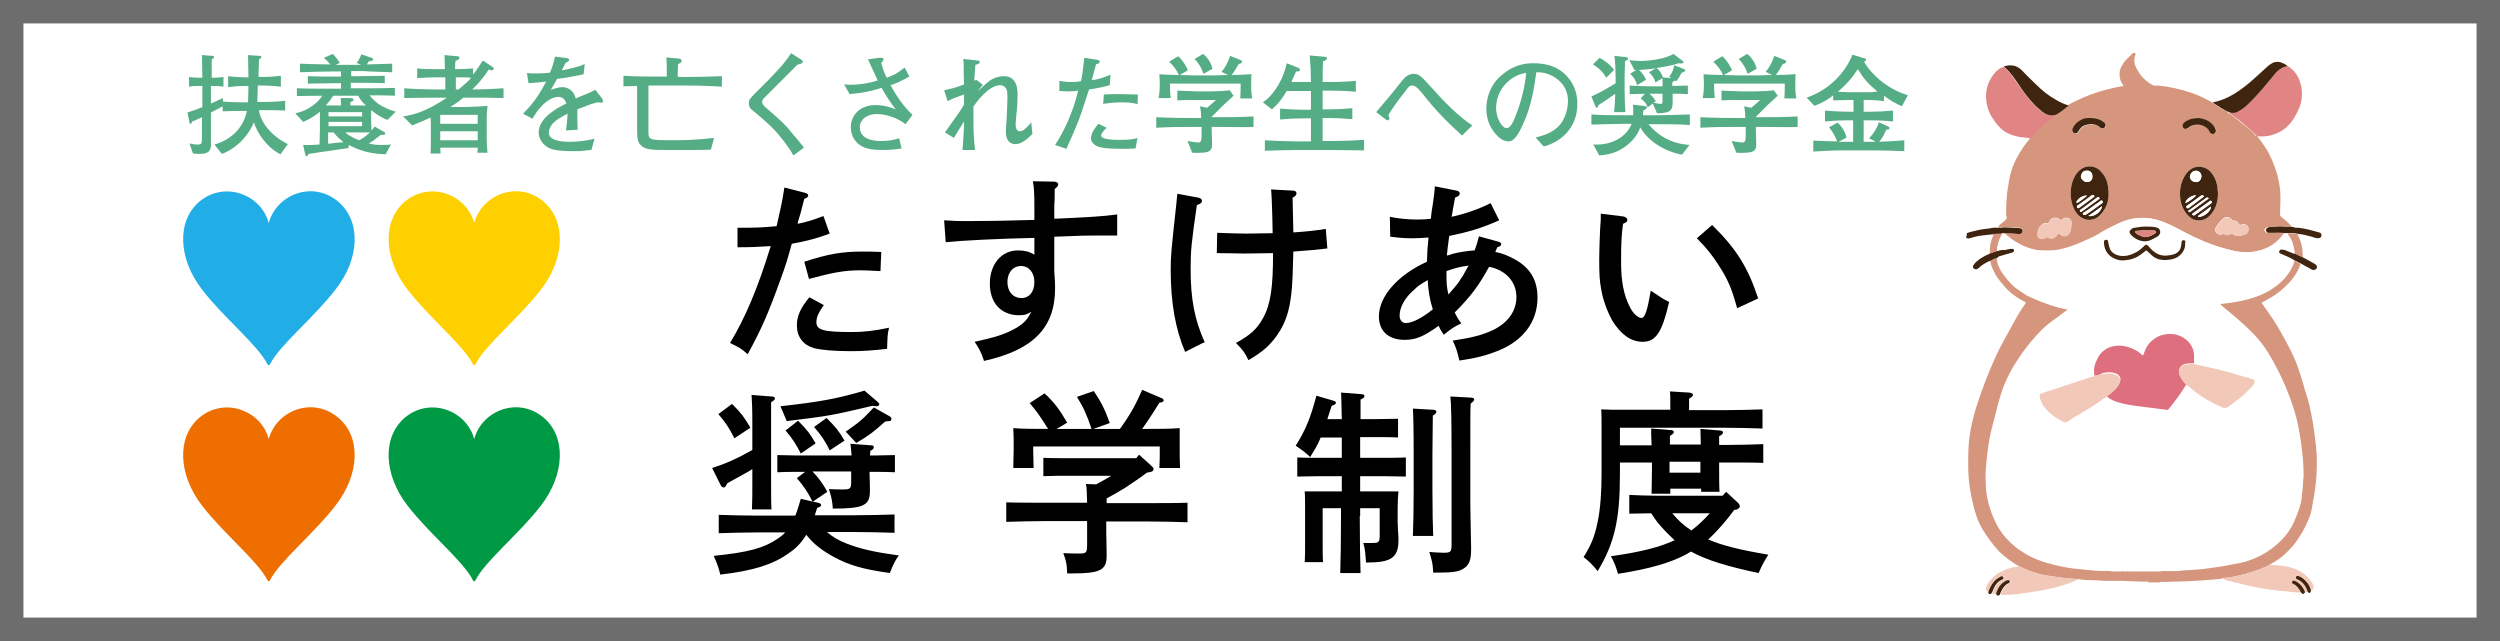 <?xml version="1.0" encoding="utf-8"?>
<!-- Generator: Adobe Illustrator 27.1.1, SVG Export Plug-In . SVG Version: 6.00 Build 0)  -->
<svg version="1.1" xmlns="http://www.w3.org/2000/svg" xmlns:xlink="http://www.w3.org/1999/xlink" x="0px" y="0px" width="640px"
	 height="164.1px" viewBox="0 0 640 164.1" style="enable-background:new 0 0 640 164.1;" xml:space="preserve">
<style type="text/css">
	.st0{fill:#FFFFFF;}
	.st1{fill:#3F2410;}
	.st2{fill:#D5967D;}
	.st3{fill:#E18484;}
	.st4{fill:#F2C8B8;}
	.st5{fill:#DE6F7F;}
	.st6{fill:#009A44;}
	.st7{fill:#EE6E00;}
	.st8{fill:#21AEE6;}
	.st9{fill:#FED000;}
	.st10{fill:#55AD85;}
	.st11{fill:#6D6D6D;}
</style>
<g id="背景">
	<g id="Plan_UK">
		<rect y="0" class="st0" width="640" height="164.1"/>
	</g>
</g>
<g id="ヘルム">
	<path class="st1" d="M503.5,59.7c0.9-0.4,1.9-0.5,2.9-0.8c0.9-0.2,1.8-0.3,2.7-0.4c0.7-0.1,1.4-0.3,2.1-0.2c0.1,0,0.3,0.1,0.4-0.1
		c0.1,0.1,0.3,0.1,0.5,0.1c0.3,0,0.6-0.1,0.9-0.1c1.3,0,2.6,0.1,3.9,0.2c0.6,0,1,0.4,0.9,0.9c-0.1,0.6-0.7,0.8-1.2,0.7
		c-1.1-0.2-2.3-0.2-3.5-0.2c-0.2,0-0.4,0-0.5,0c-0.3,0.1-0.5,0.1-0.8,0.1c-0.5,0-1,0-1.5,0.1c-0.1,0-0.1,0-0.2,0c-0.1,0-0.1,0-0.2,0
		c-1.7,0.2-3.4,0.3-5,0.8c-0.5,0.1-1,0.5-1.6,0C503.5,60.4,503.5,60,503.5,59.7z"/>
	<path class="st2" d="M513.2,59.7c1.2,0.1,2.3,0,3.4,0.2c0.4,0.1,1.1-0.1,1.2-0.7c0.1-0.5-0.3-0.9-0.9-0.9c-1.3-0.1-2.6-0.2-3.9-0.2
		c-0.3,0-0.6,0.2-0.9,0.1c-0.2,0-0.3,0-0.5-0.1c0.2-0.5,0.6-0.8,1-1.1c0.5-0.4,1.2-0.8,1.1-1.6c0,0,0-0.1-0.1-0.1
		c-0.1-1.5,0-3,0.1-4.5c0.1-1.5,0.3-2.9,0.6-4.4c0.3-2,0.9-3.8,1.8-5.6c1-1.9,2.2-3.8,3.6-5.4c0.3-0.1,0.5-0.3,0.7-0.6
		c0.1-0.2,0.3-0.3,0.4-0.5c0.4-0.5,0.9-0.8,1.3-1.3c0.4-0.4,0.8-0.8,1.2-1.2c0.8-0.6,1.5-1.4,2.4-2c0.2-0.1,0.2-0.2,0.1-0.4
		c0.3-0.1,0.6-0.3,0.9-0.4c1-0.6,1.8-1.4,2.8-2.1c0.4-0.3,0.8-0.5,1.2-0.7c1.8-0.9,3.6-1.7,5.4-2.3c2.2-0.8,4.5-1.3,6.8-1.8
		c0.1,0,0.2,0,0.3,0c0.4,0,0.5-0.2,0.2-0.5c-0.6-0.8-0.8-1.7-0.8-2.7c0-1,0.4-1.8,0.9-2.6c0.6-1,1.6-1.7,2.4-2.6
		c0.2-0.2,0.5-0.2,0.7-0.1c0.2,0.1,0.1,0.4,0,0.6c-0.4,1.3-0.2,2.4,0.5,3.6c0.4,0.7,0.8,1.4,1.4,2c0.8,0.8,1.6,1.5,2.6,2
		c0.4,0.2,0.9,0.1,1.4,0.1c2.9,0.3,5.6,0.9,8.3,1.8c1.9,0.6,3.6,1.5,5.4,2.4c0,0,0,0.1,0,0.1c1.3,0.8,2.6,1.9,4.1,2.4
		c-0.1,0.3,0.2,0.4,0.4,0.5c1.4,0.9,2.6,1.9,3.9,3c1,0.8,2,1.5,2.8,2.6c0.1,0.1,0.2,0.1,0.4,0.1c0.8,1,1.6,2.1,2.3,3.2
		c1.3,2.1,2.2,4.4,2.9,6.8c0.5,1.9,0.8,3.8,0.8,5.7c0,1.3-0.1,2.7-0.1,4c0,0,0,0.1,0,0.1c-0.1,0.6,0.2,0.9,0.6,1.2
		c0.9,0.7,1.8,1.4,2.4,2.3c-0.1,0-0.2,0-0.3,0c-0.8-0.2-1.6-0.1-2.5-0.1c-0.9-0.1-1.8,0.1-2.7,0.1c-0.4,0-0.8,0-1.1,0.2
		c-0.3,0.2-0.4,0.4-0.4,0.7c0.1,0.3,0.3,0.6,0.7,0.6c0.3,0,0.5,0,0.8,0c1.1,0,2.3-0.1,3.4,0.1c0,0,0,0.1,0,0.1
		c-1.2,1.7-2.7,3-4.7,3.8c-2,0.8-4,1.1-6.1,0.9c-1.5-0.1-2.9-0.5-4.4-0.9c-3.7-1-7.2-2.5-10.6-4.3c-2.1-1.1-4.2-2.3-6.6-3
		c-2.1-0.6-4.2-0.7-6.4-0.3c-1.8,0.3-3.4,1.1-5,1.9c-1,0.5-2,1-3,1.6c-0.9,0.6-1.8,1.1-2.8,1.5c-1.3,0.6-2.6,1.2-3.9,1.7
		c-1.9,0.7-3.9,1.3-5.9,1.4c-1.5,0-3,0.1-4.4-0.2c-1.7-0.3-3.3-1-4.8-1.9C515.3,61.4,514.2,60.7,513.2,59.7z M567.8,49.5
		c0-0.4,0-0.7-0.1-1.1c-0.1-1.6-0.7-3-1.7-4.3c-1.4-1.6-3.8-1.9-5.4-0.6c-1.2,1-1.8,2.2-2.2,3.6c-0.4,1.4-0.4,2.7-0.2,4.1
		c0.3,1.6,1,3,2.2,4.2c0.7,0.6,1.5,0.9,2.4,1c1.3,0.1,2.3-0.5,3.1-1.4C567.3,53.4,567.8,51.5,567.8,49.5z M530.1,49.5
		c0,1.9,0.5,3.7,1.7,5.3c1.1,1.3,2.8,2,4.5,1.2c1.2-0.5,2-1.4,2.5-2.5c0.8-1.6,1-3.3,0.9-5.1c-0.2-1.6-0.7-3.1-1.7-4.3
		c-0.8-0.9-1.8-1.5-3.1-1.5c-1.3,0-2.4,0.7-3.2,1.7C530.6,45.9,530.1,47.6,530.1,49.5z M521.6,59.9c0,0.2,0,0.4,0.1,0.7
		c0.3,0.7,1.5,0.7,2,0.2c0.2-0.2,0.4-0.2,0.6,0c0.8,0.5,1.9,0.1,2.3-0.6c0.3-0.5,0.3-0.5,0.8-0.2c1.1,0.8,2.2,0.5,2.6-0.8
		c0.2-0.6,0.3-1.2,0.3-1.8c0.1-0.4,0-0.8-0.3-1.2c-0.4-0.6-1.5-0.6-2-0.1c-0.2,0.2-0.4,0.4-0.7,0.1c-0.2-0.2-0.4-0.4-0.7-0.4
		c-0.9-0.2-1.6,0.1-2,0.9c-0.2,0.4-0.4,0.6-0.8,0.4c-0.1-0.1-0.3,0-0.4,0C522.3,57.5,521.6,58.7,521.6,59.9z M572.9,60.4
		c0.6,0,1.2-0.2,1.8-0.4c0.6-0.3,1-0.9,0.9-1.7c-0.1-0.4-0.4-0.8-1-0.9c-0.3-0.1-0.6,0-0.8,0.1c-0.4,0.2-0.5,0-0.7-0.3
		c-0.3-0.5-0.7-0.8-1.2-0.7c-0.3,0-0.4-0.1-0.6-0.3c-0.5-0.7-1.5-0.9-2.1-0.3c-0.8,0.7-1.5,1.5-2,2.4c-0.2,0.4-0.2,0.9,0.2,1.3
		c0.3,0.4,0.9,0.5,1.3,0.4c0.2-0.1,0.4-0.2,0.7-0.1c0.5,0.3,1,0.4,1.5,0c0.2-0.1,0.4-0.1,0.6,0C572,60.3,572.4,60.4,572.9,60.4z
		 M562.5,30.2c-0.2-0.1-0.5,0-0.8,0.1c-1,0.1-1.8,0.5-2.5,1.1c-0.5,0.4-0.6,0.9-0.2,1.3c0.3,0.4,0.8,0.4,1.3,0
		c1.7-1.4,4.6-0.9,5.5,1.1c0.2,0.4,0.4,0.5,0.8,0.5c0.6,0,0.9-0.6,0.7-1.2C566.6,31.5,564.6,30.2,562.5,30.2z M535.1,30.2
		c-0.4,0-0.9,0-1.4,0.2c-1.4,0.5-2.5,1.2-3,2.6c-0.2,0.5-0.1,1,0.4,1.2c0.4,0.2,0.8,0,1.1-0.5c0.4-0.8,1-1.4,1.9-1.6
		c1.3-0.4,2.5-0.3,3.6,0.6c0.5,0.5,1.3,0.2,1.4-0.4c0.1-0.4-0.1-0.7-0.4-0.9C537.7,30.5,536.5,30.2,535.1,30.2z"/>
	<path class="st2" d="M550,148.9c-1.4,0-2.9,0-4.3-0.1c-0.1-0.2-0.2-0.1-0.2,0c-0.8,0-1.6-0.1-2.4-0.1c-0.1-0.1-0.1-0.1-0.2,0
		c-1.2,0-2.3,0-3.5,0c-1.4,0-2.8-0.2-4.2-0.2c-0.7,0-1.4,0-2.1-0.1c-0.5,0-0.9-0.3-1.4-0.1c-0.1-0.1-0.3-0.1-0.5-0.1
		c-0.9-0.1-1.7-0.1-2.6-0.2c-1.2-0.2-2.4-0.3-3.6-0.5c-1.5-0.2-3-0.5-4.5-1c-1.2-0.4-2.4-1-3.6-1.5c-1.8-1.1-3.6-2.3-5.1-3.8
		c-1.7-1.8-3.1-3.8-4.4-5.9c-1.6-2.8-2.3-6-2.9-9.1c-0.7-3.5-0.7-7.1-0.6-10.7c0.1-3.9,0.9-7.7,2.1-11.5c1.4-4.3,3-8.6,4.9-12.7
		c1.2-2.7,2.7-5.2,4.1-7.8c0.8-1.5,1.7-3.1,2.6-4.5c0.3-0.4,0.6-0.8,0.9-1.3c0.1-0.2,0.1-0.3-0.1-0.4c-1-0.5-2-1.1-2.9-1.8
		c-1-0.7-1.9-1.6-2.7-2.6c-1-1.1-1.9-2.3-2.5-3.7c-0.3-0.6-0.6-1.3-0.7-2c0-0.2-0.1-0.3-0.2-0.5c0.5-0.3,1.1-0.6,1.7-0.6
		c0.1,0.6,0.2,1.1,0.4,1.7c0.6,1.7,1.8,3.1,3,4.5c0.7,0.8,1.6,1.5,2.5,2.1c0.8,0.5,1.6,1.1,2.5,1.5c1.4,0.6,2.8,1.2,4.2,1.7
		c1.3,0.5,2.6,0.9,4,1.2c0.6,0.1,1.1,0.2,1.7,0.4c-0.7,0.5-1.4,1-2,1.5c-1.5,1.1-3,2.1-4.4,3.4c-2.2,2.2-4.2,4.6-5.9,7.1
		c-1.9,2.8-3.5,5.7-4.6,8.9c-1,2.9-1.6,5.8-2.4,8.8c-0.7,2.5-1.1,5-1.4,7.6c-0.2,1.9-0.4,3.8-0.4,5.6c0,1,0.1,1.9,0.1,2.9
		c0.2,2.1,0.6,4.2,1.4,6.2c0.7,1.9,1.6,3.8,2.8,5.4c1.4,1.8,3,3.3,4.9,4.5c2.3,1.6,4.9,2.6,7.6,3.2c1.2,0.3,2.5,0.6,3.7,0.8
		c1.1,0.1,2.2,0.3,3.2,0.4c1.3,0.1,2.6,0.3,3.9,0.4c0.9,0.1,1.8,0.1,2.8,0.1c0.1,0.1,0.2,0.1,0.4,0c0.3,0,0.6,0,0.9,0
		c0,0,0.1,0.1,0.1,0.1c1,0,2,0,3,0c0.1,0.1,0.3,0.1,0.4,0c0.2,0,0.4,0,0.5,0c0.4,0,0.7,0.1,1.1,0c0.2,0,0.4,0,0.6,0
		c2.4,0,4.7,0,7.1,0c0.1,0,0.1,0,0.2-0.1c0.6,0,1.2,0,1.9,0c0.8,0,1.6,0,2.3,0c0.6,0,1.2-0.1,1.8-0.2c0.9,0,1.9-0.1,2.8-0.2
		c1.3-0.1,2.5-0.3,3.7-0.4c0.7-0.1,1.5-0.2,2.2-0.3c0.9-0.1,1.9-0.3,2.8-0.5c1.7-0.3,3.4-0.6,5.1-1.2c2.8-1,5.4-2.5,7.5-4.6
		c1.6-1.6,3-3.4,3.9-5.5c0.9-2.2,1.8-4.3,1.9-6.7c0-1.1,0.3-2.2,0.3-3.3c0-0.1,0-0.2,0-0.4c0.2-0.7,0.1-1.5,0.1-2.3
		c0-1.8-0.2-3.6-0.4-5.4c-0.3-2.6-0.7-5.1-1.3-7.7c-0.9-3.8-2.2-7.4-3.9-10.8c-1.4-2.9-2.9-5.8-4.8-8.4c-2-2.7-4.5-4.9-7-7.1
		c-1.2-1-2.4-2-3.6-3c-0.1-0.1-0.2-0.2-0.2-0.3c0-0.2,0.2-0.1,0.3-0.1c1.6-0.2,3.1-0.4,4.7-0.7c2.8-0.5,5.4-1.3,7.8-2.9
		c1.6-1,3-2.1,4.1-3.6c0.9-1.2,1.5-2.4,2-3.8c0.7,0.2,1.3,0.7,2,1c-0.2,0.2-0.2,0.4-0.3,0.6c-0.8,2.1-2.2,3.8-3.8,5.3
		c-1.6,1.5-3.4,2.7-5.4,3.7c-0.6,0.3-0.6,0.3-0.2,0.8c1.7,2.4,3.4,4.8,4.8,7.4c1.8,3.2,3.5,6.4,4.6,9.9c0.5,1.6,1,3.1,1.4,4.7
		c0.4,1.2,0.8,2.5,1.1,3.7c0.6,2.7,1.1,5.4,1.4,8.1c0.2,1.6,0.4,3.2,0.5,4.9c0,0.9,0,1.8,0,2.7c0,1.3-0.1,2.5-0.2,3.8
		c-0.2,1.4-0.3,2.9-0.6,4.3c-0.3,1.4-0.4,2.7-0.8,4.1c-0.7,2.1-1.7,4.1-2.9,5.9c-0.9,1.5-2.1,2.9-3.4,4.1c-1.2,1.2-2.6,2.1-4.1,2.9
		c-0.1,0-0.1,0.1-0.1,0.1c-1.5,0.8-3.1,1.4-4.8,1.9c-1.1,0.4-2.2,0.6-3.3,0.9c-1.3,0.3-2.7,0.6-4,0.6c-0.1,0-0.2,0-0.3,0.2
		c-1.6,0.1-3.3,0.3-4.9,0.4c-1.2,0.1-2.5,0.1-3.7,0.2c-2.2,0.1-4.5,0.1-6.7,0.2c-0.2,0-0.3-0.1-0.5,0.1c-0.9,0-1.8,0-2.6,0
		c0,0-0.1,0-0.1,0c-0.1,0-0.1,0-0.2,0C550.1,148.9,550.1,148.9,550,148.9z"/>
	<path class="st3" d="M578.1,34.9c-0.1,0-0.3,0-0.4-0.1c-0.8-1-1.9-1.8-2.8-2.6c-1.2-1.1-2.5-2.1-3.9-3c-0.2-0.1-0.4-0.2-0.4-0.5
		c1,0.3,1.9,0.1,2.8-0.4c1.3-0.8,2.4-1.9,3.5-3c1.9-2,3.7-4.3,5.5-6.4c0.7-0.9,1.7-1.6,2.8-1.9c0.1,0,0.3,0,0.3-0.2
		c1.7,1,2.9,2.6,3.4,4.5c0.3,0.9,0.4,1.9,0.4,2.8c0,1.1-0.2,2.2-0.6,3.3c-0.8,1.9-1.7,3.6-3.2,5c-1.2,1.2-2.8,1.9-4.4,2.3
		C580.2,34.9,579.1,35,578.1,34.9z"/>
	<path class="st3" d="M525.9,29.5c0.1,0.2,0,0.3-0.1,0.4c-0.8,0.6-1.5,1.3-2.4,2c-0.4,0.3-0.8,0.8-1.2,1.2c-0.4,0.4-0.9,0.8-1.3,1.3
		c-0.1,0.2-0.3,0.3-0.4,0.5c-0.2,0.3-0.4,0.4-0.7,0.6c-0.1-0.1-0.2-0.1-0.4-0.1c-0.1-0.2-0.2-0.2-0.4-0.1c-2.1-0.2-4.1-0.5-5.9-1.7
		c-1.1-0.8-2-1.8-2.7-2.9c-0.9-1.2-1.5-2.6-1.8-4.1c-0.5-2.8,0-5.3,1.8-7.6c0.7-0.9,1.5-1.6,2.6-1.9c0.4,0.5,0.9,0.8,1.3,1.3
		c1.1,1.4,2.1,2.9,3.2,4.4c1.3,2,2.8,3.8,4.6,5.3C523.2,29,524.4,29.8,525.9,29.5z"/>
	<path class="st4" d="M517.1,145c1.2,0.6,2.3,1.1,3.6,1.5c1.5,0.5,3,0.8,4.5,1c1.2,0.2,2.4,0.3,3.6,0.5c0.8,0.1,1.7,0.2,2.6,0.2
		c0.2,0,0.3-0.1,0.5,0.1c-0.5,0.4-1.2,0.6-1.7,0.8c-2.5,1-5.2,1.6-7.8,2.1c-1.7,0.3-3.5,0.5-5.2,0.8c-1.6,0.2-3.1,0.3-4.7,0.3
		c-0.1,0-0.2,0-0.3-0.1c0-0.3,0.2-0.5,0.3-0.8c0.4-0.9,1-1.6,1.9-2.1c0.2-0.1,0.4-0.2,0.3-0.5c-0.1-0.3-0.3-0.3-0.5-0.3
		c-0.1,0-0.2,0-0.3,0.1c-1.4,0.7-2.3,1.9-2.7,3.5c-0.4,0-0.8-0.1-1.2-0.2c0.1-0.3,0.3-0.5,0.4-0.8c0.5-1.3,1.2-2.3,2.5-2.8
		c0.2-0.1,0.2-0.2,0.2-0.3c0-0.4-0.3-0.5-0.7-0.4c-0.8,0.3-1.4,0.8-1.9,1.5c-0.6,0.8-1.1,1.7-1.3,2.7c-0.1-0.1-0.2-0.2-0.3-0.3
		c-0.5-0.3-0.6-0.7-0.4-1.3c0.6-1.4,1.6-2.4,2.8-3.3c1.7-1.1,3.6-1.7,5.6-1.9C516.8,145.1,517,145,517.1,145z"/>
	<path class="st4" d="M568.9,148.1c0.1-0.1,0.2-0.2,0.3-0.2c1.4,0,2.7-0.3,4-0.6c1.1-0.2,2.2-0.5,3.3-0.9c1.6-0.5,3.2-1.1,4.8-1.9
		c0.4,0.2,0.9,0.1,1.4,0.2c1.6,0.1,3.2,0.3,4.7,0.9c1.9,0.7,3.4,1.9,4.5,3.6c0.3,0.5,0.6,1,0.2,1.6c-0.1,0.2-0.2,0.3-0.4,0.3
		c-0.2-0.8-0.7-1.6-1.2-2.2c-0.5-0.6-1.2-1.1-1.9-1.4c-0.3-0.1-0.5,0-0.7,0.2c-0.1,0.2,0,0.5,0.3,0.6c0.2,0.1,0.4,0.2,0.6,0.3
		c1.1,0.7,1.7,1.7,2.1,2.9c-0.3,0.1-0.5,0.1-0.8,0.1c-0.4-1.3-1.3-2.3-2.6-2.9c-0.3-0.1-0.5-0.1-0.7,0.2c-0.1,0.3,0.1,0.5,0.3,0.6
		c0.9,0.5,1.5,1.2,1.9,2.1c-0.6,0.2-1.2,0-1.7,0c-1.3-0.1-2.7-0.3-4-0.4c-1.4-0.2-2.9-0.3-4.3-0.6c-2.6-0.4-5.1-1.1-7.6-1.7
		C570.5,148.7,569.7,148.5,568.9,148.1z"/>
	<path class="st1" d="M585.5,16.8c0,0.2-0.2,0.2-0.3,0.2c-1.1,0.3-2.1,1-2.8,1.9c-1.8,2.2-3.6,4.4-5.5,6.4c-1.1,1.1-2.1,2.2-3.5,3
		c-0.9,0.6-1.8,0.8-2.8,0.4c-1.5-0.6-2.8-1.6-4.1-2.4c0,0,0-0.1,0-0.1c2.6-0.5,4.9-1.7,7-3.2c1-0.7,1.9-1.4,2.8-2.2
		c1-0.9,2-1.8,3-2.7c0.7-0.6,1.2-1.2,2-1.7c0.7-0.5,1.5-0.7,2.4-0.5C584.3,16.1,585,16.4,585.5,16.8z"/>
	<path class="st1" d="M525.9,29.5c-1.6,0.3-2.8-0.6-3.8-1.5c-1.8-1.5-3.3-3.4-4.6-5.3c-1-1.5-2-3-3.2-4.4c-0.4-0.5-0.9-0.8-1.3-1.3
		c1.6-0.5,3.2-0.4,4.6,1c1.1,1.2,2.3,2.3,3.5,3.5c1.6,1.6,3.3,3,5.3,4.1c1,0.6,2.1,1.1,3.2,1.4c-0.9,0.7-1.8,1.5-2.8,2.1
		C526.5,29.3,526.2,29.4,525.9,29.5z"/>
	<path class="st1" d="M585,59.7c-1.1-0.2-2.3-0.1-3.4-0.1c-0.3,0-0.5,0-0.8,0c-0.4,0-0.6-0.2-0.7-0.6c-0.1-0.3,0.1-0.5,0.4-0.7
		c0.3-0.2,0.7-0.2,1.1-0.2c0.9,0,1.8-0.2,2.7-0.1c0.8,0.1,1.7,0,2.5,0.1c0.1,0,0.2,0,0.3,0c0.4,0.3,0.9,0.2,1.3,0.2
		c1.8,0.2,3.5,0.7,5.3,1.2c0.5,0.1,0.6,0.4,0.6,0.9c-0.1,0.4-0.4,0.5-0.8,0.6c-0.6,0-1.1-0.2-1.7-0.4c-1.1-0.3-2.2-0.6-3.3-0.7
		c-0.9-0.2-1.8-0.3-2.7-0.2C585.4,59.6,585.2,59.7,585,59.7z"/>
	<path class="st1" d="M511.3,66.1c-0.6,0-1.2,0.3-1.7,0.6c-1,0.4-1.8,0.9-2.6,1.5c-0.2,0.2-0.4,0.4-0.7,0.6c-0.3,0.2-0.6,0.2-0.9,0
		c-0.3-0.2-0.5-0.5-0.2-0.9c0.4-0.7,1-1.1,1.6-1.6c0.8-0.5,1.6-1,2.5-1.3c0.1,0,0.1-0.1,0.1-0.2c0.6-0.1,1.2-0.5,1.8-0.6
		c0.6-0.2,1.3-0.5,1.9-0.6c0.5-0.1,1.1-0.3,1.7-0.3c0.5,0,0.7,0.2,0.8,0.6c0.1,0.4-0.2,0.7-0.6,0.8c-1.1,0.3-2.2,0.6-3.2,0.9
		C511.6,65.8,511.3,65.8,511.3,66.1z"/>
	<path class="st1" d="M589.3,67.6c-0.7-0.3-1.3-0.7-2-1c-0.8-0.5-1.7-0.9-2.6-1.3c-0.4-0.2-0.9-0.3-1.2-0.6
		c-0.2-0.2-0.2-0.4-0.1-0.6c0.1-0.2,0.2-0.4,0.4-0.4c0.3,0,0.7,0,1,0.1c0.9,0.3,1.7,0.7,2.5,1c0.7,0.3,1.4,0.7,2.1,1
		c1,0.5,1.9,1.1,2.9,1.6c0.2,0.1,0.4,0.2,0.6,0.4c0.2,0.2,0.3,0.4,0.2,0.8c-0.1,0.3-0.3,0.4-0.7,0.5c-0.5,0.1-0.9-0.3-1.3-0.5
		C590.6,68.4,590,68,589.3,67.6z"/>
	<path class="st2" d="M589.5,65.9c-0.7-0.3-1.4-0.7-2.1-1c0-0.9-0.3-1.8-0.5-2.7c-0.3-0.9-0.8-1.6-1.3-2.4c0.9-0.1,1.8,0,2.7,0.2
		c-0.1,0.2,0.1,0.3,0.1,0.5c0.8,1.6,1.1,3.2,1.1,5C589.6,65.6,589.5,65.8,589.5,65.9z"/>
	<path class="st2" d="M511.2,64.3c-0.6,0.2-1.2,0.5-1.8,0.6c-0.1-1.6,0.2-3.2,0.9-4.7c0-0.1,0.1-0.2,0.1-0.3c0.5-0.1,1-0.1,1.5-0.1
		c0.3,0,0.5,0,0.8-0.1c-0.1,0.1-0.1,0.3-0.2,0.4C511.7,61.4,511.3,62.8,511.2,64.3z"/>
	<path class="st1" d="M509,151.8c0.2-1,0.7-1.9,1.3-2.7c0.5-0.7,1.2-1.1,1.9-1.5c0.4-0.2,0.7,0,0.7,0.4c0,0.2-0.1,0.3-0.2,0.3
		c-1.3,0.5-2,1.5-2.5,2.8c-0.1,0.3-0.2,0.5-0.4,0.8C509.5,152.2,509.2,152.2,509,151.8z"/>
	<path class="st1" d="M590.8,151.5c-0.4-1.2-1-2.2-2.1-2.9c-0.2-0.1-0.4-0.2-0.6-0.3c-0.3-0.1-0.4-0.3-0.3-0.6
		c0.1-0.3,0.4-0.3,0.7-0.2c0.8,0.3,1.4,0.8,1.9,1.4c0.6,0.6,1,1.4,1.2,2.2c0,0.2,0,0.4-0.2,0.6C591.1,151.9,590.9,151.7,590.8,151.5
		z"/>
	<path class="st1" d="M511,152.1c0.4-1.6,1.2-2.8,2.7-3.5c0.1,0,0.2,0,0.3-0.1c0.2,0,0.5,0,0.5,0.3c0.1,0.3-0.1,0.4-0.3,0.5
		c-0.9,0.4-1.5,1.2-1.9,2.1c-0.1,0.3-0.3,0.5-0.3,0.8C511.5,152.6,511.3,152.6,511,152.1z"/>
	<path class="st1" d="M589,151.6c-0.4-0.9-1-1.7-1.9-2.1c-0.2-0.1-0.5-0.3-0.3-0.6c0.1-0.3,0.4-0.3,0.7-0.2c1.3,0.6,2.1,1.6,2.6,2.9
		C589.7,152.2,589.5,152.2,589,151.6z"/>
	<path class="st2" d="M519.1,35.2c0.2-0.1,0.3-0.1,0.4,0.1C519.4,35.3,519.2,35.4,519.1,35.2z"/>
	<path class="st4" d="M553,148.9c0.1-0.1,0.3-0.1,0.5-0.1C553.4,148.9,553.2,148.9,553,148.9z"/>
	<path class="st4" d="M545.5,148.9c0-0.2,0.1-0.2,0.2,0C545.6,148.9,545.6,148.9,545.5,148.9z"/>
	<path class="st2" d="M510,59.9c0-0.1,0.1-0.1,0.2,0C510.2,59.9,510.1,59.9,510,59.9z"/>
	<path class="st4" d="M542.9,148.8c0.1,0,0.1,0,0.2,0C543.1,148.8,543,148.8,542.9,148.8z"/>
	<path class="st4" d="M513.7,55.3c0,0,0,0.1,0.1,0.1C513.7,55.4,513.7,55.3,513.7,55.3z"/>
	<path class="st4" d="M584,54.7c0,0,0-0.1,0-0.1C584,54.6,584,54.6,584,54.7C584,54.7,584,54.7,584,54.7z"/>
	<path class="st4" d="M550,148.9c0,0,0.1,0,0.1,0C550.1,149,550.1,149,550,148.9z"/>
	<path class="st4" d="M550.3,148.9C550.3,148.9,550.4,148.9,550.3,148.9C550.4,149,550.4,149,550.3,148.9z"/>
	<path class="st0" d="M511.2,64.3c0.1-1.5,0.5-2.9,1.2-4.2c0.1-0.1,0.2-0.3,0.2-0.4c0.2,0,0.4,0,0.5,0c0.9,1,2.1,1.7,3.3,2.4
		c1.5,0.9,3.1,1.5,4.8,1.9c1.5,0.3,2.9,0.3,4.4,0.2c2.1-0.1,4-0.7,5.9-1.4c1.3-0.5,2.6-1.1,3.9-1.7c1-0.5,1.9-1,2.8-1.5
		c1-0.6,2-1.1,3-1.6c1.6-0.8,3.2-1.6,5-1.9c2.1-0.4,4.2-0.4,6.4,0.3c2.3,0.7,4.4,1.8,6.6,3c3.4,1.8,6.9,3.3,10.6,4.3
		c1.4,0.4,2.9,0.8,4.4,0.9c2.1,0.1,4.1-0.2,6.1-0.9c2-0.8,3.5-2.1,4.7-3.8c0,0,0-0.1,0-0.1c0.2,0,0.4-0.1,0.6,0.1
		c0.5,0.7,1,1.5,1.3,2.4c0.3,0.9,0.5,1.8,0.5,2.7c-0.9-0.3-1.7-0.7-2.5-1c-0.3-0.1-0.7-0.1-1-0.1c-0.2,0-0.3,0.2-0.4,0.4
		c-0.1,0.2-0.1,0.4,0.1,0.6c0.3,0.3,0.8,0.5,1.2,0.6c0.9,0.3,1.8,0.7,2.6,1.3c-0.4,1.4-1.1,2.7-2,3.8c-1.1,1.5-2.6,2.6-4.1,3.6
		c-2.4,1.5-5.1,2.3-7.8,2.9c-1.5,0.3-3.1,0.5-4.7,0.7c-0.1,0-0.3-0.1-0.3,0.1c0,0.1,0.1,0.2,0.2,0.3c1.2,1,2.4,2,3.6,3
		c2.5,2.2,5,4.4,7,7.1c1.9,2.6,3.4,5.5,4.8,8.4c1.6,3.5,3,7.1,3.9,10.8c0.6,2.5,1,5.1,1.3,7.7c0.2,1.8,0.4,3.6,0.4,5.4
		c0,0.7,0.1,1.5-0.1,2.3c0,0.1,0,0.2,0,0.4c0,1.1-0.2,2.2-0.3,3.3c-0.1,2.4-1,4.6-1.9,6.7c-0.9,2.1-2.2,3.9-3.9,5.5
		c-2.2,2.1-4.7,3.6-7.5,4.6c-1.6,0.6-3.4,0.9-5.1,1.2c-0.9,0.2-1.9,0.4-2.8,0.5c-0.7,0.1-1.5,0.2-2.2,0.3c-1.2,0.2-2.5,0.4-3.7,0.4
		c-0.9,0.1-1.9,0.2-2.8,0.2c-0.6,0-1.2,0.1-1.8,0.2c-0.8,0-1.6,0-2.3,0c-0.6,0-1.2,0-1.9,0c-0.1,0-0.1,0-0.2,0.1c-2.4,0-4.7,0-7.1,0
		c-0.2,0-0.4,0-0.6,0c-0.4,0-0.7-0.1-1.1,0c-0.2,0-0.4,0-0.5,0c-0.1-0.1-0.3-0.1-0.4,0c-1,0-2,0-3,0c0,0-0.1-0.1-0.1-0.1
		c-0.3,0-0.6,0-0.9,0c-0.1-0.1-0.2-0.1-0.4,0c-0.9,0-1.8-0.1-2.8-0.1c-1.3-0.1-2.6-0.3-3.9-0.4c-1.1-0.1-2.2-0.2-3.2-0.4
		c-1.3-0.2-2.5-0.5-3.7-0.8c-2.7-0.7-5.2-1.7-7.6-3.2c-1.9-1.3-3.5-2.8-4.9-4.5c-1.3-1.6-2.1-3.5-2.8-5.4c-0.8-2-1.2-4.1-1.4-6.2
		c-0.1-1-0.2-1.9-0.1-2.9c0.1-1.9,0.2-3.8,0.4-5.6c0.3-2.6,0.7-5.1,1.4-7.6c0.8-2.9,1.4-5.9,2.4-8.8c1.1-3.2,2.7-6.1,4.6-8.9
		c1.8-2.5,3.7-5,5.9-7.1c1.3-1.3,2.9-2.3,4.4-3.4c0.7-0.5,1.3-1,2-1.5c-0.6-0.2-1.2-0.3-1.7-0.4c-1.4-0.3-2.7-0.7-4-1.2
		c-1.4-0.5-2.8-1-4.2-1.7c-0.9-0.4-1.7-0.9-2.5-1.5c-0.9-0.6-1.8-1.3-2.5-2.1c-1.2-1.3-2.4-2.7-3-4.5c-0.2-0.5-0.3-1.1-0.4-1.7
		c0-0.3,0.3-0.3,0.5-0.3c1.1-0.3,2.2-0.6,3.2-0.9c0.4-0.1,0.7-0.5,0.6-0.8c-0.1-0.4-0.3-0.6-0.8-0.6c-0.6,0-1.1,0.2-1.7,0.3
		C512.5,63.9,511.9,64.1,511.2,64.3z M561.8,93.2c0-0.7,0.1-1.3,0-2c-0.1-1.6-0.8-2.9-2-4c-1.3-1.1-2.9-1.6-4.6-1.5
		c-1.7,0-3.1,0.6-4.3,1.8c-1,0.9-1.6,2-2,3.3c-0.1,0.2-0.2,0.5-0.5,0.2c-0.7-0.7-1.6-1.2-2.5-1.6c-1.5-0.7-3-0.9-4.6-0.6
		c-1.8,0.4-3.2,1.3-4.1,2.9c-0.8,1.4-1.3,3-0.9,4.7c-0.1,0.1-0.3,0.2-0.4,0.2c-1.1,0.4-2.3,0.7-3.4,1.1c-1.8,0.6-3.6,1.2-5.4,1.8
		c-1.3,0.4-2.6,0.9-3.9,1.3c-0.6,0.2-0.7,0.4-0.5,1c0.2,0.9,0.5,1.6,1,2.3c1.3,1.8,3,3.1,5.1,4c0.4,0.2,0.6,0.1,1-0.1
		c1-0.6,2.1-1.3,3.1-1.9c2-1.2,4-2.4,5.9-3.8c0.3-0.2,0.5-0.4,0.9-0.5c0.5,0.4,1,0.8,1.6,1.1c1.8,0.8,3.8,1.1,5.8,1.4
		c1.3,0.2,2.7,0.3,4,0.5c1.3,0.2,2.6,0.3,3.9,0.5c0.2,0,0.4,0,0.6-0.2c1.6-2.1,3.2-4.1,4.5-6.3c0.1,0,0.2,0.1,0.3,0.2
		c1.6,1.5,3.4,2.7,5.3,3.8c1.2,0.7,2.4,1.2,3.6,1.8c0.6,0.3,1.1,0.2,1.6-0.2c1.9-1.4,3.7-2.9,5.4-4.5c0.5-0.5,0.9-1,1.2-1.5
		c0.3-0.5,0.1-0.8-0.4-1c-0.8-0.2-1.6-0.5-2.3-0.7c-2.7-0.8-5.4-1.6-8.2-2.2C564.8,93.8,563.3,93.5,561.8,93.2z M559.4,62.4
		c0-0.2,0-0.4,0-0.6c0-0.3-0.2-0.4-0.5-0.4c-0.3,0-0.5,0.2-0.5,0.4c0,0.3-0.1,0.5-0.1,0.8c-0.1,1-0.5,1.8-1.4,2.2
		c-0.6,0.3-1.3,0.5-2,0.5c-2.2,0.3-3.7-0.8-5-2.4c-0.3-0.4-0.6-0.5-1-0.1c-0.6,0.6-1.3,1.2-2,1.6c-1.5,0.8-3,1.3-4.7,0.9
		c-1-0.2-1.8-0.8-2.2-1.8c-0.2-0.5-0.3-1-0.4-1.6c-0.1-0.4-0.1-0.6-0.6-0.6c-0.4,0.1-0.5,0.3-0.5,0.7c0.1,1.8,0.9,3.2,2.5,4
		c1,0.5,2,0.7,3.1,0.5c1.4-0.2,2.7-0.6,3.8-1.4c0.4-0.3,0.9-0.6,1.3-1c0.1-0.1,0.2-0.1,0.3,0c0.4,0.4,0.8,0.7,1.2,1.1
		c0.6,0.5,1.2,0.9,1.9,1.1c1.3,0.4,2.6,0.2,3.9-0.2C558.3,65.7,559.5,64,559.4,62.4z M549.1,58c-0.7-0.1-1.6,0-2.4,0.1
		c-0.4,0-0.9,0.2-1.1,0.5c-0.2,0.3-0.5,0.6-0.2,1c1,1.5,3.1,2.4,4.9,1.8c0.8-0.2,1.5-0.6,2.2-1.1c0.5-0.3,0.7-0.8,0.6-1.4
		c-0.1-0.5-0.6-0.8-1.1-0.9C551.1,58,550.2,58,549.1,58z"/>
	<path class="st1" d="M567.8,49.5c0,2-0.5,3.9-1.9,5.5c-0.8,0.9-1.9,1.5-3.1,1.4c-0.9,0-1.7-0.3-2.4-1c-1.2-1.1-1.9-2.6-2.2-4.2
		c-0.2-1.4-0.2-2.7,0.2-4.1c0.4-1.4,1.1-2.7,2.2-3.6c1.6-1.3,4.1-1,5.4,0.6c1,1.2,1.6,2.7,1.7,4.3C567.7,48.7,567.8,49.1,567.8,49.5
		z M562.1,46.6c0.8,0.2,1.4-0.6,1.5-1.5c0-0.8-0.7-1.5-1.5-1.4c-0.8,0-1.4,0.7-1.4,1.5C560.7,46,561.3,46.6,562.1,46.6z M566.2,51.8
		c0-0.2-0.1-0.3-0.2-0.4c-0.1-0.1-0.2,0.1-0.3,0.1c-1.4,1-2.9,2.1-4.3,3.1c-0.1,0.1-0.4,0.2-0.2,0.3c0.2,0.1,0.3,0.4,0.6,0.2
		c1.4-1,2.8-2,4.2-3C566.2,52,566.3,51.9,566.2,51.8z M565.4,50.8c-0.1-0.1-0.1-0.1-0.2-0.2c-0.2-0.1-0.3-0.1-0.5,0.1
		c-1.4,1.1-2.8,2.1-4.3,3.1c-0.1,0.1-0.4,0.1-0.2,0.3c0.1,0.2,0.3,0.3,0.5,0.1c1.5-1.1,2.9-2.1,4.4-3.2
		C565.3,51,565.4,50.9,565.4,50.8z M563.8,50c-0.2,0-0.3,0-0.4,0.1c-1.2,0.9-2.4,1.8-3.6,2.6c-0.1,0.1-0.2,0.2-0.1,0.4
		c0.2,0.3,0.4,0.2,0.6,0.1c1.2-0.9,2.4-1.8,3.6-2.7c0.1-0.1,0.3-0.1,0.2-0.3C564.1,50.1,563.9,50,563.8,50z M563,55.5
		c1.1,0,2.7-1.2,3-2.3c0-0.1,0-0.2,0-0.2c-0.1-0.1-0.2,0-0.2,0.1c-1,0.7-1.9,1.4-2.9,2.1c-0.1,0.1-0.2,0.1-0.2,0.3
		C562.8,55.6,562.9,55.5,563,55.5z M559.5,52c0.8-0.4,2.5-1.6,2.7-2C561.2,49.9,559.4,51.1,559.5,52z"/>
	<path class="st1" d="M530.1,49.5c0-1.9,0.5-3.7,1.6-5.2c0.8-1,1.9-1.7,3.2-1.7c1.2,0,2.3,0.5,3.1,1.5c1.1,1.2,1.6,2.7,1.7,4.3
		c0.2,1.8,0,3.5-0.9,5.1c-0.6,1.1-1.4,2-2.5,2.5c-1.7,0.7-3.4,0.1-4.5-1.2C530.6,53.3,530.1,51.4,530.1,49.5z M534.2,43.7
		c-0.9-0.1-1.4,0.8-1.5,1.4c-0.1,0.7,0.8,1.5,1.5,1.5c0.8,0,1.4-0.5,1.4-1.4C535.7,44.2,535,43.6,534.2,43.7z M533.7,55
		c0.1,0,0.2,0,0.3-0.1c1.4-1,2.7-2,4.1-2.9c0.3-0.2,0.2-0.4,0-0.6c-0.1-0.2-0.3-0.1-0.5,0.1c-0.1,0.1-0.2,0.2-0.4,0.3
		c-1.3,0.9-2.4,1.9-3.8,2.6c-0.1,0.1-0.3,0.2-0.2,0.4C533.4,55,533.5,55.1,533.7,55z M537.5,50.8c0-0.1-0.1-0.1-0.1-0.2
		c-0.2-0.2-0.4-0.1-0.6,0c-1.4,1-2.8,2.1-4.2,3.1c-0.2,0.1-0.2,0.2-0.1,0.4c0.1,0.2,0.2,0.1,0.3,0.1c0.1,0,0.2-0.1,0.2-0.1
		c1.4-1,2.9-2.1,4.3-3.1C537.4,50.9,537.5,50.9,537.5,50.8z M532,53.3c0.1-0.1,0.2-0.1,0.2-0.2c0.5-0.4,1-0.7,1.5-1.1
		c0.8-0.6,1.5-1.1,2.3-1.7c0.1-0.1,0.3-0.2,0.1-0.3c-0.2-0.1-0.5-0.2-0.7,0c-1.2,0.9-2.4,1.8-3.6,2.6c-0.1,0.1-0.2,0.2-0.1,0.2
		C531.8,53.1,531.8,53.3,532,53.3z M538.1,52.8c-1.2,0.9-2.3,1.7-3.5,2.5C536.1,55.6,538,54.2,538.1,52.8z M534.3,50.1
		c-0.9-0.1-1.5,0.3-2,0.7c-0.2,0.2-0.4,0.5-0.6,0.7c-0.1,0.1-0.1,0.3,0,0.4c0,0.1,0.2,0,0.2,0C532.7,51.3,533.5,50.8,534.3,50.1z"/>
	<path class="st4" d="M521.6,59.9c0-1.2,0.7-2.4,1.8-2.7c0.1,0,0.3-0.1,0.4,0c0.4,0.2,0.6,0,0.8-0.4c0.5-0.8,1.1-1.1,2-0.9
		c0.3,0.1,0.5,0.2,0.7,0.4c0.3,0.3,0.5,0.1,0.7-0.1c0.5-0.5,1.5-0.5,2,0.1c0.3,0.3,0.3,0.8,0.3,1.2c-0.1,0.6-0.1,1.2-0.3,1.8
		c-0.4,1.3-1.5,1.6-2.6,0.8c-0.5-0.4-0.5-0.4-0.8,0.2c-0.4,0.7-1.4,1.1-2.3,0.6c-0.2-0.1-0.4-0.2-0.6,0c-0.6,0.5-1.7,0.5-2-0.2
		C521.6,60.3,521.6,60.1,521.6,59.9z"/>
	<path class="st4" d="M572.9,60.4c-0.5,0-0.9-0.1-1.3-0.4c-0.2-0.2-0.4-0.2-0.6,0c-0.5,0.3-1,0.3-1.5,0c-0.3-0.2-0.5,0-0.7,0.1
		c-0.4,0.1-1,0-1.3-0.4c-0.3-0.4-0.4-0.9-0.2-1.3c0.5-1,1.2-1.7,2-2.4c0.6-0.6,1.5-0.4,2.1,0.3c0.2,0.2,0.3,0.3,0.6,0.3
		c0.6-0.1,1,0.3,1.2,0.7c0.2,0.3,0.3,0.5,0.7,0.3c0.2-0.1,0.5-0.2,0.8-0.1c0.5,0.1,0.9,0.5,1,0.9c0.1,0.8-0.3,1.4-0.9,1.7
		C574.1,60.3,573.5,60.4,572.9,60.4z"/>
	<path class="st1" d="M562.5,30.2c2.1,0,4.1,1.2,4.7,2.9c0.2,0.6-0.1,1.2-0.7,1.2c-0.4,0-0.7-0.2-0.8-0.5c-0.9-2-3.8-2.5-5.5-1.1
		c-0.5,0.4-1,0.4-1.3,0c-0.3-0.4-0.2-0.9,0.2-1.3c0.7-0.6,1.6-1,2.5-1.1C562,30.3,562.3,30.2,562.5,30.2z"/>
	<path class="st1" d="M535.1,30.2c1.4,0,2.5,0.3,3.5,1.1c0.3,0.2,0.5,0.5,0.4,0.9c-0.1,0.7-0.9,0.9-1.4,0.4c-1.1-0.9-2.3-1-3.6-0.6
		c-0.9,0.2-1.5,0.8-1.9,1.6c-0.3,0.5-0.7,0.7-1.1,0.5c-0.4-0.2-0.6-0.7-0.4-1.2c0.6-1.4,1.7-2.1,3-2.6
		C534.2,30.2,534.7,30.2,535.1,30.2z"/>
	<path class="st4" d="M544.1,146.2c0.4-0.1,0.7-0.1,1.1,0C544.9,146.2,544.5,146.2,544.1,146.2z"/>
	<path class="st4" d="M538.9,145.9c0.1,0,0.3-0.1,0.4,0C539.1,146,539,146,538.9,145.9z"/>
	<path class="st4" d="M543.2,146.1c0.1,0,0.3-0.1,0.4,0C543.5,146.2,543.3,146.2,543.2,146.1z"/>
	<path class="st4" d="M552.9,146.1c0.1,0,0.1,0,0.2-0.1C553.1,146.1,553,146.1,552.9,146.1z"/>
	<path class="st4" d="M540.1,146c0,0,0.1,0.1,0.1,0.1C540.2,146.1,540.2,146,540.1,146z"/>
	<path class="st5" d="M536.2,96.2c-0.4-1.7,0.1-3.2,0.9-4.7c0.9-1.6,2.3-2.6,4.1-2.9c1.6-0.3,3.2,0,4.6,0.6c0.9,0.4,1.8,0.9,2.5,1.6
		c0.3,0.3,0.4,0.1,0.5-0.2c0.4-1.3,1-2.4,2-3.3c1.2-1.1,2.6-1.7,4.3-1.8c1.7-0.1,3.3,0.4,4.6,1.5c1.2,1,1.9,2.3,2,4
		c0,0.7-0.1,1.3,0,2c-0.7,0-1.4,0-2,0.1c-1.1,0.2-1.9,0.9-1.9,2c0,0.7,0.3,1.2,0.7,1.8c0.3,0.6,0.8,1,1.2,1.5
		c-1.3,2.2-2.9,4.3-4.5,6.3c-0.2,0.2-0.4,0.3-0.6,0.2c-1.3-0.2-2.6-0.3-3.9-0.5c-1.3-0.2-2.7-0.3-4-0.5c-2-0.3-3.9-0.6-5.8-1.4
		c-0.6-0.3-1.1-0.6-1.6-1.1c0-0.1,0.1-0.2,0.2-0.2c0.5-0.3,1-0.7,1.5-1.2c0.7-0.6,1.3-1.3,1.7-2.2c0.3-0.8,0.1-1.4-0.5-1.9
		c-0.4-0.3-0.8-0.4-1.2-0.5c-0.9-0.2-1.8-0.1-2.7,0.1C537.6,95.9,536.9,96.2,536.2,96.2z"/>
	<path class="st4" d="M536.2,96.2c0.7,0,1.3-0.3,2-0.4c0.9-0.2,1.8-0.3,2.7-0.1c0.4,0.1,0.8,0.3,1.2,0.5c0.6,0.4,0.8,1.1,0.5,1.9
		c-0.4,0.9-1,1.6-1.7,2.2c-0.5,0.4-0.9,0.8-1.5,1.2c-0.1,0.1-0.2,0.1-0.2,0.2c-0.3,0.1-0.6,0.3-0.9,0.5c-1.9,1.4-3.9,2.6-5.9,3.8
		c-1.1,0.6-2.1,1.2-3.1,1.9c-0.3,0.2-0.6,0.3-1,0.1c-2-0.9-3.8-2.2-5.1-4c-0.5-0.7-0.9-1.5-1-2.3c-0.1-0.6-0.1-0.8,0.5-1
		c1.3-0.5,2.6-0.9,3.9-1.3c1.8-0.6,3.6-1.2,5.4-1.8c1.1-0.4,2.3-0.7,3.4-1.1C536,96.4,536.1,96.4,536.2,96.2z"/>
	<path class="st4" d="M559.7,98.6c-0.4-0.5-0.9-1-1.2-1.5c-0.3-0.6-0.6-1.1-0.7-1.8c0-1.1,0.7-1.8,1.9-2c0.7-0.1,1.4-0.1,2-0.1
		c1.5,0.3,3,0.7,4.5,1c2.8,0.6,5.5,1.4,8.2,2.2c0.8,0.2,1.6,0.5,2.3,0.7c0.5,0.2,0.7,0.5,0.4,1c-0.3,0.6-0.8,1.1-1.2,1.5
		c-1.6,1.7-3.5,3.1-5.4,4.5c-0.5,0.4-1,0.5-1.6,0.2c-1.2-0.6-2.4-1.1-3.6-1.8c-1.9-1.1-3.7-2.4-5.3-3.8
		C559.9,98.7,559.9,98.6,559.7,98.6z"/>
	<path class="st1" d="M559.4,62.4c0.1,1.6-1.2,3.3-2.8,3.8c-1.3,0.4-2.6,0.5-3.9,0.2c-0.7-0.2-1.4-0.6-1.9-1.1
		c-0.4-0.4-0.8-0.7-1.2-1.1c-0.1-0.1-0.2-0.1-0.3,0c-0.4,0.3-0.9,0.7-1.3,1c-1.1,0.8-2.4,1.3-3.8,1.4c-1.1,0.2-2.1,0-3.1-0.5
		c-1.6-0.8-2.4-2.2-2.5-4c0-0.4,0.1-0.7,0.5-0.7c0.5-0.1,0.5,0.2,0.6,0.6c0.1,0.5,0.2,1.1,0.4,1.6c0.4,1,1.2,1.5,2.2,1.8
		c1.7,0.4,3.2-0.1,4.7-0.9c0.7-0.4,1.4-1,2-1.6c0.4-0.4,0.6-0.3,1,0.1c1.3,1.6,2.8,2.7,5,2.4c0.7-0.1,1.4-0.2,2-0.5
		c0.9-0.5,1.3-1.2,1.4-2.2c0-0.3,0.1-0.5,0.1-0.8c0-0.3,0.2-0.4,0.5-0.4c0.3,0,0.5,0.2,0.5,0.4C559.4,61.9,559.4,62.2,559.4,62.4z"
		/>
	<path class="st1" d="M549.1,58c1,0,1.9,0,2.8,0.2c0.5,0.1,0.9,0.3,1.1,0.9c0.1,0.6-0.1,1-0.6,1.4c-0.7,0.4-1.4,0.8-2.2,1.1
		c-1.8,0.6-3.9-0.4-4.9-1.8c-0.3-0.5-0.1-0.7,0.2-1c0.3-0.4,0.7-0.5,1.1-0.5C547.5,58.1,548.4,58,549.1,58z M549.4,59
		c-0.8-0.1-1.7,0.1-2.5,0.1c-0.1,0-0.3,0-0.3,0.2c0,0.1,0,0.3,0.1,0.3c0.3,0.1,0.4,0.4,0.7,0.5c0.3,0.1,0.6,0.2,0.9,0.4
		c0.3,0.2,0.7,0.2,1,0.2c0.8-0.1,1.6-0.4,2.3-0.9c0.2-0.1,0.4-0.2,0.3-0.5c-0.1-0.3-0.4-0.3-0.6-0.3C550.7,59,550,59,549.4,59z"/>
	<path class="st0" d="M562.1,46.6c-0.8,0-1.5-0.6-1.5-1.4c0-0.7,0.7-1.4,1.4-1.5c0.8,0,1.5,0.7,1.5,1.4
		C563.6,45.9,562.9,46.7,562.1,46.6z"/>
	<path class="st0" d="M566.2,51.8c0,0.1-0.1,0.2-0.2,0.3c-1.4,1-2.8,2-4.2,3c-0.3,0.2-0.5-0.1-0.6-0.2c-0.1-0.1,0.1-0.2,0.2-0.3
		c1.4-1,2.8-2.1,4.3-3.1c0.1-0.1,0.2-0.2,0.3-0.1C566.2,51.4,566.2,51.6,566.2,51.8z"/>
	<path class="st0" d="M565.4,50.8c-0.1,0.1-0.1,0.2-0.2,0.2c-1.5,1.1-2.9,2.1-4.4,3.2c-0.2,0.2-0.4,0.1-0.5-0.1
		c-0.1-0.2,0.1-0.2,0.2-0.3c1.4-1.1,2.8-2.1,4.3-3.1c0.2-0.1,0.3-0.1,0.5-0.1C565.3,50.7,565.4,50.7,565.4,50.8z"/>
	<path class="st0" d="M563.8,50c0.1,0,0.3,0,0.4,0.2c0.1,0.1-0.1,0.2-0.2,0.3c-1.2,0.9-2.4,1.8-3.6,2.7c-0.2,0.2-0.4,0.3-0.6-0.1
		c-0.1-0.2-0.1-0.3,0.1-0.4c1.2-0.9,2.4-1.8,3.6-2.6C563.5,50.1,563.6,50,563.8,50z"/>
	<path class="st0" d="M563,55.5c-0.1,0-0.3,0.1-0.3-0.1c-0.1-0.2,0.1-0.2,0.2-0.3c1-0.7,1.9-1.4,2.9-2.1c0.1,0,0.1-0.2,0.2-0.1
		c0,0,0,0.1,0,0.2C565.8,54.2,564.2,55.5,563,55.5z"/>
	<path class="st0" d="M559.5,52c-0.1-0.9,1.6-2.1,2.7-2C562,50.4,560.3,51.7,559.5,52z"/>
	<path class="st0" d="M534.2,43.7c0.8-0.1,1.5,0.5,1.5,1.5c0,0.9-0.6,1.4-1.4,1.4c-0.8,0-1.6-0.8-1.5-1.5
		C532.8,44.4,533.3,43.6,534.2,43.7z"/>
	<path class="st0" d="M533.7,55c-0.2,0-0.4,0-0.4-0.2c-0.1-0.2,0.1-0.3,0.2-0.4c1.3-0.8,2.5-1.8,3.8-2.6c0.1-0.1,0.3-0.2,0.4-0.3
		c0.2-0.2,0.4-0.3,0.5-0.1c0.1,0.2,0.3,0.4,0,0.6c-1.4,1-2.7,2-4.1,2.9C534,55,533.9,55.1,533.7,55z"/>
	<path class="st0" d="M537.5,50.8c0,0.1-0.1,0.1-0.2,0.2c-1.4,1-2.9,2.1-4.3,3.1c-0.1,0.1-0.1,0.1-0.2,0.1c-0.1,0-0.3,0.1-0.3-0.1
		c-0.1-0.2-0.1-0.3,0.1-0.4c1.5-0.9,2.8-2,4.2-3.1c0.2-0.2,0.4-0.2,0.6,0C537.4,50.6,537.5,50.7,537.5,50.8z"/>
	<path class="st0" d="M532,53.3c-0.2,0-0.2-0.2-0.3-0.3c-0.1-0.1,0-0.2,0.1-0.2c1.2-0.9,2.4-1.7,3.6-2.6c0.3-0.2,0.5-0.1,0.7,0
		c0.3,0.1,0,0.2-0.1,0.3c-0.8,0.6-1.5,1.1-2.3,1.7c-0.5,0.4-1,0.7-1.5,1.1C532.2,53.2,532.1,53.3,532,53.3z"/>
	<path class="st0" d="M538.1,52.8c-0.1,1.4-2,2.8-3.5,2.5C535.8,54.5,536.9,53.7,538.1,52.8z"/>
	<path class="st0" d="M534.3,50.1c-0.8,0.7-1.6,1.3-2.5,1.8c-0.1,0-0.2,0.1-0.2,0c-0.1-0.1-0.1-0.3,0-0.4c0.2-0.2,0.4-0.5,0.6-0.7
		C532.8,50.4,533.4,50,534.3,50.1z"/>
	<path class="st3" d="M549.4,59c0.6,0,1.3,0,1.9,0c0.2,0,0.5,0,0.6,0.3c0.1,0.2-0.2,0.4-0.3,0.5c-0.7,0.5-1.4,0.8-2.3,0.9
		c-0.3,0-0.7,0-1-0.2c-0.3-0.1-0.6-0.2-0.9-0.4c-0.3-0.1-0.4-0.4-0.7-0.5c-0.1,0-0.1-0.2-0.1-0.3c0-0.2,0.2-0.2,0.3-0.2
		C547.7,59.1,548.5,58.9,549.4,59z"/>
</g>
<g id="たすけあい_奨学制度_00000064346929334425105140000012097932948392479662_">
	<g>
		<path d="M204.2,57.3c2.4-0.5,3.7-0.9,6.6-2l1.6,4.5c-3.2,1.2-5.8,1.9-9.7,2.6c-1.4,5-1.4,5-2.8,8.9c-3.2,8.9-4.9,12.8-8.5,19.4
			c-1.6-1.5-2.1-1.7-4.5-2.9c3.9-6.5,7.1-14,10.4-24.8c-3.3,0.2-4.8,0.3-8.5,0.3l0-5c4.6,0,5.7,0,10-0.4l0.1-0.4
			c0.9-3.9,1.4-6.1,1.9-9.5l5.4,1.4c0.4,0.1,0.7,0.4,0.7,0.6c0,0.4-0.2,0.6-1,0.9c-1,4-1.1,4.2-1.6,5.8L204.2,57.3z M210.9,78.1
			c-1.4,2-1.9,3.1-1.9,4.4c0,2,1.8,2.5,9.1,2.5c3.1,0,5.6-0.3,9.5-1.1c-0.4,1.6-0.4,2.1-0.5,5.4c-3.5,0.4-6,0.6-9.3,0.6
			c-4.3,0-7.6-0.3-9.5-0.8c-2.7-0.8-4.3-2.9-4.3-5.8c0-2.4,0.9-4.4,3.2-7.2L210.9,78.1z M205.9,67c6.2-2,9.6-2.6,15-2.6
			c1,0,2.6,0,4.7,0.1l-0.2,4.9c-3.9-0.2-4.4-0.2-5-0.2c-4.2,0-6.9,0.5-13.3,2.2L205.9,67z"/>
		<path d="M269.8,46.5c0.7,0,1.1,0.3,1.1,0.7s-0.2,0.6-0.9,1.2c0,1.8,0,3.2-0.1,4.1V56c9.1-0.4,12.2-0.6,16.1-1.1v5.4h-6.2
			c-2.1,0-2.1,0-9.9,0.3v9c0.2,2.4,0.2,3.2,0.2,4.2c0,10.1-5.6,15.8-18.2,18.6c-0.6-2-1.4-3.5-2.4-4.9c4.9-1.1,6.3-1.5,8.6-2.5
			c3.3-1.5,4.8-2.8,5.9-5.2c-1.1,0.7-1.6,0.9-3.1,0.9c-4.6,0-7.5-3.1-7.5-8.1c0-5,3-8.5,7.2-8.5c1.6,0,2.9,0.3,4.2,1.1
			c0-0.9,0-1.4,0-1.7c0-0.1,0-2.1,0-2.6c-9.5,0.2-19,0.7-22.7,1.1l-0.4-5.6c2.9,0.2,4.1,0.2,6.1,0.2c5,0,10-0.1,17-0.3l0-3.3
			c0-3.7-0.1-5.3-0.4-6.6L269.8,46.5z M261.4,68.1c-2.1,0-3.5,1.7-3.5,4.1c0,2.4,1.4,4.1,3.6,4.1c2,0,3.3-1.6,3.3-4.1
			C264.8,69.8,263.4,68.1,261.4,68.1z"/>
		<path d="M306.8,50.6c0.5,0.1,0.9,0.4,0.9,0.8c0,0.5-0.4,0.8-1.3,1.1c-1.4,9.5-1.6,11.8-1.6,16.3c0,7.8,1,13,3.6,18.8
			c-1,0.4-3.2,1.6-5,2.5c-2.5-5.8-3.7-12.7-3.7-21c0-3.5,0.1-4.6,1.4-16.5c0.2-2,0.2-2,0.3-3L306.8,50.6z M325.9,64.8
			c-1.8,0-4.1,0.1-7.5,0.1c-1,0-4.2-0.1-6.9-0.1l0.1-5.2c2.6,0.1,6,0.2,7.4,0.2l6.8-0.1c-0.1-6.6-0.3-10.3-0.4-11.2l5.6,0.3
			c0.6,0,0.9,0.3,0.9,0.7c0,0.4-0.3,0.8-1,1.1l0.2,8.9c3.1-0.2,5.9-0.5,8.3-0.9l0.4,5c-3.4,0.4-3.4,0.4-8.7,0.8
			c-0.1,4-0.2,6.2-0.2,6.4c-0.3,7.5-1.4,11.4-4.1,15.2c-1.8,2.5-3.6,4.1-7.2,6.2c-0.9-1.9-1.4-2.6-3.2-4.4c3.8-2.1,5.4-3.6,6.9-6.3
			c2-3.6,2.6-7.9,2.6-16.7V64.8z"/>
		<path d="M372.9,48.8c0.5,0.1,0.8,0.4,0.8,0.7c0,0.5-0.3,0.7-1.2,1.1c-0.2,1.2-0.3,1.5-0.6,3.2c-0.1,0.7-0.1,0.8-0.3,1.7
			c3.4-0.7,7.3-2.1,10-3.5l2.2,4.4c-4.5,2-7.9,3-12.8,4c-0.3,2-0.5,4-0.6,5c0.3,0,0.3,0,1.4-0.4c1.4-0.4,4-0.8,5.7-0.9
			c0.5-1.3,0.7-2,1.1-3.6l5.1,1.4c0.4,0.1,0.6,0.4,0.6,0.6c0,0.3-0.2,0.6-1,0.8l-0.5,1.2c1.7,0.3,3.4,1,5,1.9c4,2.2,5.8,5.4,5.8,9.8
			c0,6.1-3.6,11-10.1,13.6c-3,1.2-5.7,1.9-9.9,2.5c-0.6-2.6-0.9-3.4-1.7-5.1c5.3-0.8,7.7-1.5,10.3-2.7c3.9-1.9,6-4.9,6-8.5
			c0-3.9-2.8-6.9-7-7.7c-2.5,4.6-4.5,7.4-8.8,11.7c0.5,1,0.7,1.4,1.7,2.8c-1.6,0.7-2.4,1.2-4.5,2.9c-0.6-1-0.8-1.1-1.3-2.3
			c-3.9,2.8-5.9,3.6-8.7,3.6c-4.1,0-6.6-2.2-6.6-6c0-5.1,4.8-10.6,12.3-14c0.1-3.1,0.1-3.2,0.4-6.2c-1,0.1-3,0.2-4.1,0.2
			c-1.9,0-3.2-0.1-5.7-0.4l-0.1-5.1c1.9,0.4,4.5,0.7,6.7,0.7c1,0,2,0,3.8-0.2c0.2-2,0.2-2,0.5-3.7c0.3-2.1,0.5-3.7,0.5-4.6
			L372.9,48.8z M365.5,71.7c-2.2,1.3-2.5,1.5-3.4,2.4c-2.5,2.1-3.8,4.6-3.8,6.7c0,1.1,0.6,1.9,1.6,1.9c1.6,0,4-1.2,6.9-3.5
			C366,76.7,365.6,74.2,365.5,71.7z M370.3,70.7c0,1.7,0.1,3.1,0.5,4.7c2.5-2.9,2.5-2.9,3.2-4.1c0.4-0.5,0.4-0.5,1.5-2.5
			c0.2-0.4,0.2-0.4,0.5-0.8c-2.1,0.2-4.1,0.8-5.7,1.4V70.7z"/>
		<path d="M415.5,55.4c0.6,0.1,1.1,0.4,1.1,0.9c0,0.4-0.2,0.6-1.1,1c-0.4,3-0.5,4.6-0.5,10c0,4.7,0.7,8.3,2.2,11.2
			c0.8,1.7,2.1,2.9,3,2.9c0.9,0,1.5-1.8,2.4-7c2.8,1.9,3.1,2.1,4.7,2.9c-1.8,7.8-3.4,10.2-6.8,10.2c-3,0-5.6-1.9-7.8-5.5
			c-1.2-2.2-2.4-5.3-2.8-8c-0.4-1.9-0.5-4-0.5-7.4c0-2.5,0.2-8.3,0.4-10.5c0-0.9,0-0.9,0-1.4L415.5,55.4z M438.3,57.6
			c6.2,6.1,9.1,10.7,11.8,18.8l-5.4,2.5c-1.3-4.8-2.3-7.2-4.4-10.5c-1.8-2.9-3.5-5-5.9-7.4L438.3,57.6z"/>
		<path d="M192.6,120.1c-1.4,0.9-3.2,1.8-6.4,3.6c-0.4,0.8-0.6,1.1-0.9,1.1c-0.3,0-0.6-0.2-0.8-0.6l-2.2-4.4
			c3.5-1.1,6.4-2.4,10.3-4.6v-6.6c0-4-0.1-6.1-0.2-7.5l5.1,0.4c0.6,0,0.9,0.2,0.9,0.5c0,0.3-0.3,0.5-1,1c0,1.1,0,2.5,0,5.7v14.3
			c0,3.4,0,5.9,0.1,7.4h-5c0.1-1.8,0.1-4.1,0.1-7.4V120.1z M211.6,136.1c1.6,1.4,3,2.2,5,3c3.6,1.4,7,2.2,13.5,3.1
			c-0.9,1.2-1.5,2.4-2.3,4.5c-7-1-10.4-2-14.3-4.1c-3.1-1.7-5.2-3.3-7.1-5.7c-1.2,2-2.6,3.5-4.6,4.8c-4.1,2.9-9,4.4-17.4,5.4
			c-0.4-1.6-0.8-2.9-1.7-4.8c8.9-0.9,12.9-2,16.4-4.4c0.7-0.5,1.4-1,1.9-1.6H194c-2.8,0-7.3,0.1-10,0.2v-4.7c2.6,0.1,7.1,0.2,10,0.2
			h9.6c0.5-1.2,0.9-2.6,1.4-4.3l3,0.7c-1.1-2.2-2.1-3.8-4-6l2.1-1.6h-2.1c-1.5,0-3.6,0-5,0.1v-4.4c1.5,0,3.6,0.1,5,0.1h14
			c-0.1-1.4-0.2-2.6-0.3-3l5.3,0.4c0.5,0,0.7,0.2,0.7,0.5c0,0.3-0.2,0.6-0.9,0.9c0,0.2,0,0.6-0.1,1.2h1.4c1.4,0,3.5-0.1,5-0.1v4.4
			c-1.4-0.1-3.5-0.1-5-0.1h-1.5c0.1,2.7,0.1,4.7,0.1,4.9c0,3.7-1.6,4.5-9.5,4.5c-0.1-1.6-0.3-2.9-1-5c1.5,0.1,2.3,0.1,3.5,0.1
			c2,0,2.2-0.2,2.2-2v-2.6h-9.9c1.7,1.8,2.5,2.9,3.8,5.2l-3.7,2.5l1.3,0.3c0.5,0.1,0.8,0.3,0.8,0.6s-0.2,0.5-1,0.7
			c-0.2,0.7-0.5,1.4-0.6,1.9H219c3.2,0,7.4-0.1,10-0.2v4.7c-2.6-0.1-6.9-0.2-10-0.2H211.6z M187.4,103.4c2.4,2.4,3.2,3.5,4.7,6.1
			l-4.1,2.7c-1.2-2.4-2.2-4-4.1-6.2L187.4,103.4z M199.8,104c9.9-1.1,14.4-1.9,21.5-4l3.4,2.9c0.2,0.2,0.4,0.4,0.4,0.6
			c0,0.3-0.3,0.5-0.8,0.5l-1-0.1c-10.6,2.5-10.6,2.5-21.9,3.9L199.8,104z M204.3,107.7c2.4,2.4,3.1,3.4,4.5,5.8l-3.8,2.6
			c-1.1-2.2-2.1-3.8-3.9-5.9L204.3,107.7z M211.6,107c2.4,2.4,3.2,3.4,4.6,5.8l-3.8,2.5c-1.1-2.3-2.1-3.8-4-6L211.6,107z
			 M216.5,110.5c3.6-2.5,4.3-3.1,7.2-6.2l4.1,2.3c0.2,0.1,0.4,0.4,0.4,0.6c0,0.4-0.1,0.6-0.6,0.6l-1,0.1c-2.6,2.4-4.3,3.7-7.4,5.5
			L216.5,110.5z"/>
		<path d="M291.6,116.4l3.1,2.8c0.4,0.4,0.6,0.6,0.6,0.8c0,0.6-0.3,0.8-1.7,1c-1.8,1.4-3.7,2.6-5.6,3.9c-1.6,1-3.1,1.8-4.7,2.7v1.2
			H294c3.2,0,7.4,0,10-0.1v5c-2.7-0.1-6.9-0.2-10-0.2h-10.8v2.8c0,0.9,0.1,3.6,0.1,5.4v0.6c0,3.7-1.7,4.5-9,4.5h-1.1
			c-0.1-2.3-0.2-3.1-1-5.2c1.9,0.1,2.9,0.1,4.2,0.1c1.6,0,1.9-0.2,1.9-2.1v-6.2h-10.7c-2.8,0-7.3,0.1-10,0.2v-5
			c2.6,0.1,7.1,0.1,10,0.1h10.7c0-1-0.1-2.1-0.1-3.1c0-0.6-0.1-1.1-0.2-1.7l2.6,0.1c1.3-0.7,2.6-1.4,3.9-2.2h-10.4
			c-2.1,0-5.1,0-7,0.1v-4.7c1.9,0.1,4.9,0.1,7,0.1h16.8L291.6,116.4z M279.4,109.7c-1.2-3.5-1.9-5.2-3.7-8.1l4.3-1.5
			c1.9,2.8,2.9,4.8,4.1,8.2l-4.2,1.5h6.8c2.5-3.4,4.2-6.5,5.7-10l4.9,2.1c0.4,0.1,0.6,0.4,0.6,0.6c0,0.3-0.3,0.5-1.1,0.6
			c-2.1,3.4-3.2,5-4.4,6.7h1.1c2.5,0,6.3,0,8.5-0.2c0,1.8,0,2.8,0,3.8v2c0,1.2,0,2.8,0.1,4.4h-5.3c0.1-1.5,0.1-3.3,0.1-4.4v-1.1
			h-32.4v1.1c0,1.1,0.1,3,0.1,4.4h-5.2c0-1.7,0.1-3.2,0.1-4.4v-2c0-1,0-2-0.1-3.8c2.2,0.2,5.6,0.2,8.9,0.2c-2.1-3.4-3-4.6-4.7-6.6
			l3.8-2.5c2.5,2.3,3.8,4.1,5.8,7.5l-2.7,1.6H279.4z"/>
		<path d="M348.1,132.1c0,6.6,0.1,11.4,0.2,14.6h-5.2c0.1-3.2,0.2-8.2,0.2-14.6v-2h-4.7v8.5c0,2.3,0,4.2,0.1,5.3H334
			c0.1-1.2,0.1-2.9,0.1-5.3v-8.4c0-1.6,0-3.5-0.1-4.4c1.8,0,3.3,0,5.5,0h4v-3.9h-5.4c-1.7,0-4.5,0.1-6,0.1v-4.9
			c1.5,0.1,4.1,0.1,6,0.1h5.4V112h-5.4c-0.8,2-1.6,3.2-2.7,5c-1.4-1.3-1.4-1.3-3.7-2.9c2.5-4,3.7-6.8,5.3-12.8l4.1,1.2
			c0.6,0.2,0.9,0.3,0.9,0.6c0,0.3-0.3,0.5-1.1,0.8c-0.4,1.3-0.8,2.4-1.1,3.4h3.7c-0.1-3.6-0.1-5.8-0.2-6.8l5.2,0.4
			c0.5,0,0.8,0.2,0.8,0.5c0,0.3-0.2,0.5-1,0.9v5h3.6c1.9,0,4.5-0.1,6-0.1v4.8c-1.5-0.1-4.3-0.1-6-0.1h-3.7v5.3h5.7
			c1.9,0,4.5,0,6-0.1v4.9c-1.5,0-4.3-0.1-6-0.1h-5.7v3.9h4.3c2.2,0,3.8,0,5.5,0c-0.1,0.9-0.2,2.8-0.2,4.4v3.3c0,0.8,0.1,2.7,0.2,4
			l0,0.8c0,4.4-1.8,5.7-7.9,5.7h-0.4c-0.2-2.5-0.2-3.3-0.7-5c1.4,0,2.1,0,2.4,0c1.6,0,1.8-0.2,1.8-2.1v-6.8h-5V132.1z M366.9,104.9
			c0.5,0,0.8,0.2,0.8,0.5s-0.2,0.6-0.9,1c0,1,0,1-0.1,10v9.1c0,5.3,0.1,9.3,0.2,11.7h-5.2c0.1-2.8,0.2-6.6,0.2-11.7v-9.1
			c0-6.6-0.1-10.6-0.2-11.8L366.9,104.9z M376.7,101.8c0.4,0,0.7,0.2,0.7,0.5c0,0.2-0.2,0.5-0.9,1c-0.1,1.7-0.1,1.7-0.1,12.9v12.5
			c0,2.2,0.1,5.3,0.2,11.3v0.7c0,2.6-0.5,3.9-1.7,4.7c-1.4,1-2.7,1.2-8,1.2c-0.1-2.1-0.2-2.7-1-5.3c1.5,0.1,2.4,0.2,3.6,0.2
			c1.9,0,2.1-0.2,2.1-2.1v-23.2c0-8.2-0.1-13.2-0.3-14.7L376.7,101.8z"/>
		<path d="M422.8,113.7c-0.1-1.8-0.1-3.1-0.1-4l4.9,0.4c0.6,0,0.9,0.2,0.9,0.5c0,0.3-0.3,0.6-1,1v2.2h7.9c0-1.8-0.1-3.1-0.1-4
			l4.9,0.4c0.5,0,0.9,0.2,0.9,0.5c0,0.3-0.3,0.6-1,1v2.2h2.3c2.7,0,6.7-0.1,9-0.2v4.8c-2.3-0.1-6.4-0.1-9-0.1h-2.3v0.9
			c0,2.6,0,5.3,0.1,6.6h-4.7v-0.8h-7.9v1.3h-4.8c0-1.5,0.1-4,0.1-6.2v-1.8h-8.2v3.1c0,11.5-1.4,17.6-5.7,24.7
			c-1.3-1.6-2.2-2.5-3.6-3.6c2-3.2,2.8-5.2,3.6-9c0.7-3.3,1-7.7,1-12.5v-11.9c0-1.6,0-3.5-0.1-4.4c1.6,0.1,3.4,0.1,5.5,0.1h12.2
			v-1.5c0-1.4,0-2.5-0.1-3.2l4.9,0.3c0.6,0.1,1,0.2,1,0.6c0,0.2-0.2,0.5-1,1v2.9h8.8c3.1,0,7.4-0.1,10-0.2v4.9
			c-2.6-0.1-7.1-0.2-10-0.2h-26.5v4.5H422.8z M444,130.5c-2,2.7-4.2,5.3-6.7,7.6c3.5,1.5,7.7,2.6,15.4,3.9c-0.9,1.4-1.6,2.6-2.5,4.7
			c-8-1.7-13.3-3.3-17.3-5.5c-0.4,0.2-0.7,0.4-1,0.6c-4.3,2.3-9.5,3.8-17.7,5.1c-0.5-1.8-0.8-2.6-1.8-4.5c8.3-1.2,12.6-2.4,16.3-4.1
			c-1.5-1.4-3.1-3-4.4-4.6c-0.6-0.8-1-1.4-1.6-2.3c-1.9,0-4.1,0.1-5.6,0.1v-4.8c1.9,0.1,5,0.2,7,0.2H441l0.9-1l3.1,2.9
			c0.2,0.2,0.4,0.5,0.4,0.9c0,0.3-0.4,0.5-0.9,0.8L444,130.5z M427.4,118.2v2.8h7.9v-2.8H427.4z M428.1,131.4c1.4,1.7,3,3.2,4.9,4.4
			c1.7-1.3,3.3-2.8,4.7-4.4H428.1z"/>
	</g>
</g>
<g id="ハート">
	<path id="緑" class="st6" d="M138.9,106.7c-6.5-5.2-15.6-1.5-17.5,5.7c-1.9-7.2-11-10.8-17.5-5.7c-6.2,5-5.7,14.8,0.4,22.7
		c5.6,7.3,14.4,14.3,16.8,19.2c0.1,0.2,0.3,0.2,0.3,0.2c0,0,0.2,0,0.3-0.2c2.4-4.9,11.2-11.9,16.8-19.2
		C144.6,121.5,145.1,111.6,138.9,106.7z"/>
	<path id="赤" class="st7" d="M86.3,106.7c-6.5-5.2-15.6-1.5-17.5,5.7c-1.9-7.2-11-10.8-17.5-5.7c-6.2,5-5.7,14.8,0.4,22.7
		c5.6,7.3,14.4,14.3,16.8,19.2c0.1,0.2,0.3,0.2,0.3,0.2c0,0,0.2,0,0.3-0.2c2.4-4.9,11.2-11.9,16.8-19.2
		C92.1,121.5,92.6,111.6,86.3,106.7z"/>
	<path id="青" class="st8" d="M86.3,51.4c-6.5-5.2-15.6-1.5-17.5,5.7c-1.9-7.2-11-10.8-17.5-5.7c-6.2,5-5.7,14.8,0.4,22.7
		c5.6,7.3,14.4,14.3,16.8,19.2c0.1,0.2,0.3,0.2,0.3,0.2c0,0,0.2,0,0.3-0.2c2.4-4.9,11.2-11.9,16.8-19.2
		C92.1,66.3,92.6,56.4,86.3,51.4z"/>
	<path id="黄色" class="st9" d="M138.9,51.4c-6.5-5.2-15.6-1.5-17.5,5.7c-1.9-7.2-11-10.8-17.5-5.7c-6.2,5-5.7,14.8,0.4,22.7
		c5.6,7.3,14.4,14.3,16.8,19.2c0.1,0.2,0.3,0.2,0.3,0.2c0,0,0.2,0,0.3-0.2c2.4-4.9,11.2-11.9,16.8-19.2
		C144.6,66.3,145.1,56.4,138.9,51.4z"/>
</g>
<g id="扶養者を亡くされた学生への奨学金">
	<g>
		<path class="st10" d="M71.8,39.5c-3.6-1.8-6.1-5.7-6.8-8.2c-2,4.8-5.9,7.3-8.2,8.1L54.9,37c4.8-1.4,7.5-4.7,8.3-8.6h-0.9
			c-1.7,0-3.7,0-5.3,0.1v-1.3c-0.7,0.4-1.6,0.9-3,1.6c0,7.4,0,8.2,0,8.6c-0.2,2-1.8,2-3.3,2c-0.6,0-0.9-0.1-1.3-0.1l-0.9-2.6
			c1,0.3,1.9,0.3,2.1,0.3c1.1,0,1.1-0.3,1.1-2.1V30c-1.4,0.7-1.8,0.8-2.5,1.1c-0.1,0.2-0.2,0.6-0.4,0.6c-0.2,0-0.3-0.1-0.3-0.4
			l-0.5-2.5c0.8-0.3,2-0.6,3.8-1.4V22h-0.5c-0.9,0-2,0-2.9,0.2v-2.5c1.1,0.2,2.8,0.2,2.9,0.2h0.5c0-0.9-0.1-5-0.1-5.8l2.6,0.2
			c0.3,0,0.5,0,0.5,0.3c0,0.3-0.1,0.3-0.6,0.6c0,0.8,0,4,0,4.7c0.3,0,1.8,0,3-0.2v2.5C56.1,22,55,22,54,22v4.5
			c0.9-0.4,2.1-0.9,3-1.4l0.1,0.9c2.3,0.2,5,0.2,5.3,0.2h1.1c0-0.8,0.1-2.1,0.1-4.2h-0.7c-1.5,0-3,0.1-4.5,0.3v-2.8
			c1.5,0.2,3.8,0.3,4.5,0.3h0.7c0-0.9-0.1-4.9-0.1-5.7l2.9,0.2c0.2,0,0.5,0,0.5,0.3c0,0.3-0.3,0.4-0.6,0.6c0,1.2,0,1.3-0.1,2.8
			l0,1.7h1.2c1.5,0,3-0.1,4.5-0.3v2.8c-1.3-0.2-3.3-0.3-4.5-0.3H66c0,0.5-0.1,3-0.1,3.2c0,0.8,0,0.9,0,1h1.8c0.1,0,3,0,5.3-0.3v2.5
			c-1.6-0.1-3.7-0.1-5.3-0.1h-1.4c0.4,3.2,3.3,6.7,7.4,8.7L71.8,39.5z"/>
		<path class="st10" d="M99.2,30.7c-0.8-0.3-2.2-0.9-4.2-2.5v2.2c0,0.7,0.1,2.3,0.1,3c0.3-0.3,0.5-0.6,0.8-1l2.3,1.3
			c0.1,0,0.4,0.2,0.4,0.4c0,0.5-0.4,0.4-1.1,0.4c-0.3,0.2-1.5,1.2-1.8,1.4c-0.4,0.3-0.9,0.6-1.3,0.8c1.1,0.3,1.8,0.4,3,0.4
			c1.1,0,1.9,0,2.7-0.1l-1.4,2.5c-2.1-0.1-5.6-0.3-9.4-2.4l-0.1,0.8c-0.5,0.1-9.8,1.4-10.2,1.5c-0.2,0.4-0.3,0.6-0.5,0.6
			c-0.3,0-0.3-0.4-0.4-0.6l-0.5-2.3c1.2,0.1,2.8,0,4.2-0.1c0-0.6,0.1-3.5,0.1-4v-4.4c-1.9,1.6-3.6,2.3-4.3,2.6l-2-2.2
			c0.9-0.2,2.8-0.6,5-2.4c0.3-0.2,1.3-1.1,1.9-2.1c-2.4,0-5.2,0.1-6.5,0.1v-2c2.2,0.1,4,0.1,8.3,0.1h3v-1.4h-2
			c-1.2,0-4.2,0.1-6.5,0.1v-1.9c2.2,0.1,4.3,0.1,6.5,0.1h2v-1.3h-2.2c-1.8,0-6.4,0.1-8.3,0.2v-2.2c1.9,0.1,2.5,0.1,7.8,0.2
			c-0.6-0.7-1-1.1-1.7-1.7l2.3-1c1.1,1.2,1.5,1.8,1.8,2.3l-1.1,0.5h6.5l-1.1-0.5c0.5-0.6,0.8-1.1,1.2-2.2l2.6,0.9
			c0.1,0,0.4,0.1,0.4,0.4c0,0,0,0.3-0.4,0.4c-0.1,0-0.6,0.1-0.7,0.1c-0.2,0.3-0.4,0.7-0.5,0.8c4-0.1,4-0.1,6.5-0.2v2.2
			c-1.6-0.1-4.2-0.1-5.8-0.2c-0.2,0-1.3-0.1-1.4-0.1h-3.3v1.3H92c2.2,0,4.3-0.1,6.5-0.1v1.9c-2-0.1-5.1-0.1-6.5-0.1h-2.2v1.4h3
			c2.8,0,5.8,0,8.3-0.1v2c-3.1-0.1-3.6-0.1-6.5-0.1c1.4,1.7,2.8,3,6.7,4.2L99.2,30.7z M91.7,24.5h-6.4c-0.7,1.1-1.3,1.8-1.9,2.5h3.9
			c0-0.9-0.1-1.5-0.1-1.9l2.5,0c0.3,0,0.8,0.1,0.8,0.4c0,0.4-0.5,0.6-0.8,0.6V27h4C93,26.4,92.3,25.7,91.7,24.5z M92.7,28.7h-8.6
			v1.1h8.6V28.7z M92.7,31.2h-8.6v1.1h8.6V31.2z M85.4,33.9h-1.4c0,0.4,0,2.4,0,2.9c0.6-0.1,3.3-0.4,3.9-0.4
			C87.5,36,86.3,35.1,85.4,33.9z M88.4,33.9c0.5,0.5,1.3,1.1,3.5,2c1-0.5,1.5-0.8,2.8-2H88.4z"/>
		<path class="st10" d="M120.6,25h-2c-0.9,0.8-1.8,1.4-3.3,2.4c0.1,0,0.9,0,1.1,0h2.5c0.6,0,2-0.1,2.9-0.1c0.6,0,1.8-0.1,3-0.2
			c-0.2,2.1-0.2,2.3-0.2,3.6v4.8c0,1.4,0.1,2.5,0.2,3.6h-2.6c0.1-0.7,0.1-0.8,0.1-1.3h-9.6c0,0.3,0.1,0.9,0.1,1.5h-2.6
			c0.1-0.9,0.1-3.7,0.1-4v-3.1c0-0.3,0-1.7-0.1-2.1c-0.9,0.4-2.1,1-4.7,2l-2.3-2.3c2.6-0.4,5.9-1.2,11.2-4.8h-2.8
			c-5.6,0-6.9,0.1-8.1,0.1v-2.5c2.5,0.2,5.6,0.3,8.1,0.3h2.4v-3.1h-2.4c-1.5,0-3.4,0.1-4.8,0.2v-2.5c1.5,0.2,3.2,0.2,4.8,0.2h2.3
			c0-0.1-0.1-3.1-0.1-3.6l3.3,0.3c0.3,0,0.5,0.1,0.5,0.4c0,0.4-0.3,0.5-1,0.8c-0.1,0.7-0.1,1.5-0.1,2.1c0.3,0,2.8,0,4.6-0.2v1.6
			c0.9-1.1,1.7-2.4,2.5-3.6l2.6,1.7c0.1,0.1,0.2,0.2,0.2,0.4c0,0.1-0.1,0.4-0.6,0.4c-0.2,0-0.3,0-0.7-0.2c-0.5,0.8-1.7,2.7-4.2,5.1
			c2.7,0,5.3-0.1,8-0.3v2.5C126.6,25,123.5,25,120.6,25z M122.3,29.4h-9.6v2.3h9.6V29.4z M122.3,33.6h-9.6v2.3h9.6V33.6z
			 M116.7,19.8v3.1h0.7c1.8-1.5,2.7-2.3,3.2-3C119.9,19.8,118.3,19.8,116.7,19.8z"/>
		<path class="st10" d="M154,26.3c-0.1,0-0.8-0.1-1.1-0.1c-1.5,0.4-1.6,0.4-5.1,1.8c0,0.8,0,4.5,0.1,5.2l-3,0.2
			c0.1-0.9,0.3-2.3,0.4-4.3c-1.7,0.9-2.8,1.5-3.7,2.4c-0.6,0.7-1.1,1.6-1.1,2.4c0,2.1,3.1,2.4,5.4,2.4c1.4,0,4.2-0.2,6.3-0.8
			l-0.8,2.9c-0.2,0-0.4,0-2.1,0.2c-0.6,0.1-1.4,0.1-2.6,0.1c-5.1,0-6.3-0.7-7.3-1.6c-0.9-0.8-1.5-2-1.5-3.2c0-3.6,4.5-6.2,7.1-7.4
			c-0.3-0.7-0.6-1.7-2.1-1.7c-1.5,0-3.1,1.2-4,2.1c-1.2,1.2-2,2.5-2.6,3.5l-2.4-1.3c2.9-2.9,4.4-5.3,5.9-8.2c-2,0.2-2.8,0.3-4.5,0.4
			l-0.4-2.6c0.8,0.1,1.5,0.1,2.6,0.1c1.4,0,2.4-0.1,3.3-0.2c0.8-1.9,1-3,1.3-4.1l3.1,0.4c0.3,0,0.5,0.2,0.5,0.4c0,0.3-0.1,0.3-1,0.9
			c-0.4,0.9-0.6,1.2-0.9,1.8c2.7-0.5,4.3-0.9,5.9-1.6l-0.3,2.6c-1.6,0.4-5,1-6.8,1.2c-0.7,1.3-1.1,2-1.6,2.8c0.6-0.2,2-0.7,3-0.7
			c1,0,2.5,0.6,3.1,2.1c0.1,0.3,0.2,0.6,0.3,0.8c3.6-1.5,3.8-1.6,5-2.2l1.8,2.3c0.1,0.1,0.1,0.3,0.1,0.4
			C154.4,26.1,154.3,26.3,154,26.3z"/>
		<path class="st10" d="M176,21.9h-8h-2v12c0,2,0.6,2,6.4,2c3,0,6.2-0.1,10.4-0.6l-0.8,3c-1.1,0.1-4.7,0.1-7,0.1h-3.7
			c-4.5,0-6.3,0-7.5-1.5c-0.5-0.6-0.7-1.4-0.7-3.5V22c-1.4,0-2.1,0.1-3.5,0.1v-2.7c2.9,0.2,7.2,0.2,8.5,0.2h2.6c0-2.9,0-3.6-0.1-4.9
			l3.2,0.3c0.2,0,0.7,0.1,0.7,0.6c0,0.4-0.2,0.4-0.9,0.8c-0.1,1.1-0.1,1.3-0.1,3.3h2.7c2.8,0,5.7-0.1,8.6-0.2v2.7
			C180.9,21.9,176.3,21.9,176,21.9z"/>
		<path class="st10" d="M203.1,39.8c-0.9-1.8-3.5-5.2-5.3-7c-1.3-1.3-3.6-3.3-4.7-4.2c-1-0.7-1.4-1.2-1.4-2.2c0-0.9,0.4-1.3,1.6-2.5
			c0.5-0.5,2.9-2.9,3.3-3.3c2.1-2.2,4.5-4.6,5.9-7l2.5,1.6c0.2,0.1,0.5,0.3,0.5,0.6c0,0.2-0.1,0.3-0.2,0.4c-0.2,0.1-1,0.3-1.2,0.4
			c-1.9,1.9-3.2,3.2-6,6c-0.6,0.6-1.8,1.8-2.3,2.3c-0.6,0.5-0.7,0.9-0.7,1.2c0,0.5,0.4,0.9,0.8,1.3c4.6,4,5,4.4,6.8,6.6
			c1.1,1.3,2.4,2.8,3.1,3.8L203.1,39.8z"/>
		<path class="st10" d="M231.8,31.8c-3-2.4-6.6-2.6-7.3-2.6c-3.1,0-4.4,1.9-4.4,3.3c0,3.6,4.5,3.6,5.5,3.6c1.6,0,3.1-0.2,4.6-0.7
			l0.6,2.6c-1.7,0.3-3.4,0.4-5.1,0.4c-3.8,0-5.5-0.9-6.5-2.1c-1-1.1-1.4-2.5-1.4-3.8c0-2.1,1.5-5.6,6.4-5.6c2.1,0,3.9,0.6,5.1,1.1
			c-1.3-1.7-2.4-3.3-3.6-5.5c-3,0.9-4.8,1.3-8.2,1.6l-1.4-2.5c0.9,0.1,1.2,0.1,1.7,0.1c2.3,0,4.7-0.4,6.9-1.1
			c-0.4-0.8-2.1-4.6-2.5-5.4l2.8-0.4c0.1,0,0.7,0,0.8,0c0.3,0,0.4,0.3,0.4,0.4c0,0.2-0.1,0.3-0.2,0.4c-0.1,0.2-0.3,0.4-0.4,0.5
			c0.4,1.5,0.7,2.4,1.4,3.8c1.4-0.5,2.6-1,4.6-2.6l1.2,2.3c-2.4,1.3-3.5,1.8-4.8,2.2c1.3,2.5,3.4,5.6,5.6,7.6L231.8,31.8z"/>
		<path class="st10" d="M260,36.9c-2.2,0-2.5-2.1-2.5-3c0-0.6,0-0.9,0.2-3.5c0-0.4,0.2-3.5,0.2-5.7c0-1.3-0.1-2.1-0.9-2.6
			c-0.2-0.1-0.5-0.3-0.9-0.3c-3.1,0-6.4,4.7-6.9,5.5v3.3v0.8c0,2.5,0.2,5.2,0.4,7h-3.2c0.1-1.1,0.4-5.5,0.4-7.3
			c-0.4,0.6-2.2,3.5-2.6,4.2l-2.3-1.4c4.1-5.7,4.2-5.9,4.9-7.2v-2.5c-1.4,0.5-2.8,0.9-4.2,1.7l-0.9-2.8c2.4-0.5,3.7-0.9,5.1-1.5
			c-0.1-2.3-0.1-2.6-0.1-5.1c0-0.5-0.1-1.2-0.1-1.4l3.8,0.4c0.3,0,0.4,0.2,0.4,0.4c0,0.4-0.3,0.5-1.1,0.7c-0.1,1.4-0.1,1.4-0.3,4.1
			c0.1-0.1,0.2-0.1,0.5-0.3l1.7,1.3c-0.7,0.8-1,1.3-1.3,1.6c0.4-0.3,0.6-0.5,2.5-2.2c1-0.9,2.6-1.6,4.2-1.6c3.5,0,3.5,3.6,3.5,4.9
			c0,1.8-0.2,4.5-0.3,4.8c0,0.4-0.2,2.1-0.2,2.4c0,0.4,0,2,1,2c0.4,0,0.7,0,1.4-0.6c0.8-0.7,1.2-1.2,1.6-1.7l0.3,3
			C263.2,35.4,261.5,36.9,260,36.9z"/>
		<path class="st10" d="M284.1,21.8c-1.4,0.4-2.6,0.7-5.3,1.1c-0.4,1.1-2,6.2-2.4,7.2c-1.4,3.6-2.5,6-3.4,8l-2.9-1
			c2.1-3.1,4.7-8.5,5.9-13.9c-0.7,0.1-1.4,0.2-2.6,0.2c-0.9,0-1.5-0.1-2.2-0.1l0-2.6c0.7,0.1,1.8,0.3,3.1,0.3c1,0,1.7-0.1,2.4-0.2
			c0.3-1.1,0.4-1.8,0.9-6l3.2,0.5c0.5,0.1,0.7,0.1,0.7,0.5c0,0.4-0.2,0.5-0.9,0.6c-0.5,1.8-0.6,2.3-1.1,4.1c1.3-0.1,2.4-0.4,4.8-1.4
			L284.1,21.8z M290.7,38c-1.1,0.1-2,0.1-2.8,0.1c-5.7,0-6.7-0.4-7.6-1c-0.4-0.3-1-0.8-1-1.6c0-1.7,1.4-3.2,1.9-3.8l2.1,1
			c-0.6,0.6-1.4,1.4-1.4,2c0,1.1,3.6,1.1,4.6,1.1c3.1,0,3.8-0.2,4.7-0.5L290.7,38z M291.2,26.7c-0.5-0.2-1.5-0.5-3.9-0.5
			c-2.8,0-4.1,0.3-4.9,0.4l0.2-2.4c0.9-0.1,2.3-0.1,4.2-0.1c1.9,0,3.2,0.1,4.5,0.1L291.2,26.7z"/>
		<path class="st10" d="M312.8,32.5h-2.6v1c0,0.5,0.1,2.8,0.1,3.4c0,0.7,0,1.8-1.6,2.1c-0.6,0.1-2.7,0.2-3.5,0.1l-1.2-3
			c0.5,0.1,2.5,0.4,2.7,0.4c0.8,0,0.9-0.6,0.9-1.8v-2.2h-3.4c-1,0-5.3,0-8.2,0.2v-2.7c3.3,0.2,8,0.2,8.2,0.2h3.3c0-0.9-0.1-2-0.3-3
			l1.8,0.4c0.5-0.4,1.3-1.1,2.3-2h-6.1c-1.3,0-2.5,0-3.8,0.1v-2.5c0.5,0,4.4,0.2,5.2,0.2h3.1c1.3,0,4-0.1,5.1-0.3l1,1.4
			c-0.4,0.3-2.2,2.1-2.6,2.4l-1.2,1.2l-1.9,1.9h2.5c1.2,0,5.6,0,8.3-0.2v2.7C318.5,32.6,315.4,32.5,312.8,32.5z M317.5,25.1
			c0.1-1.7,0.1-1.9,0.1-3.7h-18.1c0,0.3,0,2.2,0.2,3.7h-3.1c0.1-0.6,0.3-1.5,0.3-3.7c0-1.1-0.1-1.8-0.1-2.4c0.8,0.1,4,0.2,5,0.2
			c-0.6-1.3-1.4-2.4-2.5-3.4l2.3-1.4c1,0.8,2.1,2.5,2.5,3.6l-2.1,1.2c0.4,0,3.3,0.1,3.5,0.1h5.2c0.1,0,3.4-0.1,3.7-0.1l-1.7-0.8
			c0.8-0.9,1.7-2.4,2.2-4.1l2.5,1c0.2,0.1,0.6,0.3,0.6,0.4c0,0.5-0.6,0.6-0.9,0.7c-0.5,0.9-1.5,2.5-1.8,2.8c1.4,0,3.5-0.1,5.1-0.2
			c-0.1,0.6-0.1,1.5-0.1,2.9c0,1.8,0.1,2.6,0.3,3.3H317.5z M308.1,18.9c-0.3-0.9-0.9-2.4-2.3-3.8l2.2-1.3c1.6,1.3,2.2,2.9,2.4,3.8
			L308.1,18.9z"/>
		<path class="st10" d="M340.6,38.4h-8.6c-2.7,0-5.5,0.1-8.2,0.2v-2.7c2.8,0.2,7,0.3,8.2,0.3h3.6v-5.9h-1.8c-2,0-4.1,0.1-6.1,0.3
			v-2.8c2.1,0.2,5.2,0.3,6.1,0.3h1.8v-4.8h-6.2c-1.3,2.2-2.2,3.3-3.8,4.7l-2.3-1.8c3.1-2.1,5.4-6.4,6.1-10l2.8,1.1
			c0.3,0.1,0.6,0.3,0.6,0.6c0,0.4-0.5,0.4-1,0.4c-0.2,0.4-0.3,0.6-1,2.2c-0.1,0.3-0.1,0.3-0.2,0.5h5c0-2-0.1-4.2-0.3-6.8l3.5,0.3
			c0.4,0,0.9,0.1,0.9,0.4c0,0.4-0.4,0.6-1,0.8c-0.1,1.8-0.1,3.3-0.1,5.3h2.1c0.4,0,3.1,0,6.4-0.3v2.8c-2.1-0.2-4.3-0.3-6.4-0.3h-2.1
			V28h1.3c2.1,0,4.2-0.1,6.3-0.3v2.8c-2.5-0.2-4.8-0.3-6.3-0.3h-1.3v5.9h2c0.6,0,4.2,0,8.6-0.3v2.7
			C346.3,38.5,343.4,38.4,340.6,38.4z"/>
		<path class="st10" d="M374.3,34.7c-2.1-1.9-5.5-5-9-9.3c-1.8-2.3-2.8-3.5-3.7-3.5c-0.8,0-0.9,0.2-2.1,1.8
			c-0.9,1.1-2.9,3.7-4.1,5.8c0.2,0.4,0.3,0.6,0.3,0.8c0,0.4-0.3,0.5-0.4,0.5c-0.2,0-0.3-0.1-0.5-0.2l-2.5-1.9
			c0.6-0.7,3.2-3.8,3.8-4.5c0.6-0.7,2.9-3.7,3.4-4.2c0.9-0.9,1.8-1.1,2.3-1.1c1.5,0,2,0.6,4.2,3c3.8,4.3,7.4,7.9,10.9,10.2
			L374.3,34.7z"/>
		<path class="st10" d="M395.2,37.5l-2.1-2.3c1.6-0.4,4.4-1.1,6.2-3.2c1.6-1.9,2.1-4.5,2.1-6.2c0-4-3-5.9-4.3-6.5
			c-1.7-0.8-2.8-0.8-3.8-0.8c-0.5,3.4-1.1,8.4-3.5,13.5c-0.5,1.1-1.9,4.2-3.5,4.2c-1.1,0-1.9-0.5-2.4-0.9c-1.1-0.9-3.4-3.3-3.4-7.5
			c0-2,0.6-5.2,3-7.7c3.9-3.9,7.5-3.9,9.1-3.9c2.5,0,6,0.4,8.7,3.5c1.6,1.8,2.5,4.2,2.5,6.7C403.9,33.1,399.1,36.5,395.2,37.5z
			 M390,18.8c-2.4,0.4-7,3.3-7,8.9c0,2.5,1.5,5.1,2.7,5.1c1,0,1.7-1.7,2-2.4c2-4.7,2.8-9.3,3-11.7C390.4,18.7,390.2,18.7,390,18.8z"
			/>
		<path class="st10" d="M416,15.7c0,0.6-0.1,3.7-0.1,4v3.7c0,1.6,0.1,3.7,0.2,5.3h-2.9c0.2-1.7,0.3-4.1,0.3-4.7
			c-1.4,1-2.8,2-4.3,2.9c-0.1,0.4-0.2,0.7-0.4,0.7c-0.2,0-0.3-0.1-0.5-0.7l-0.9-2.2c2.7-1.2,5.6-3,6.2-3.4v-1.5c0-1.5-0.1-4-0.3-5.5
			l2.7,0.3c0.8,0.1,0.8,0.3,0.8,0.4C416.8,15.2,416.5,15.4,416,15.7z M430.6,39.6c-2.5-0.4-8-2.3-10.7-7c-0.2,0.6-0.8,2.3-2.8,4.1
			c-2.9,2.6-5.7,2.9-7.7,3.1l-1.5-2.8c0.4,0,0.7,0,1,0c3.9,0,7.5-2,8.8-5.3h-1.9c-1.1,0-5.3,0.1-8.4,0.2v-2.6
			c2.8,0.2,5.6,0.2,8.4,0.2h2.3c0-0.3,0-0.7,0-1.2c0-0.7,0-1.1-0.1-1.5l2.7,0.3c0.6,0.1,0.9,0.1,0.9,0.4c0,0.3-0.3,0.4-0.9,0.8
			c-0.1,0.5-0.1,0.8-0.1,1.2h3.5c1.3,0,5.6-0.1,8.5-0.2V32c-2.7-0.2-5.8-0.2-8.5-0.2h-2.1c1.1,1.3,2.4,2.4,3.5,3.1
			c3,1.9,5.8,2.1,7,2.2L430.6,39.6z M411.2,19.9c-0.7-1.2-1.6-2.3-3.4-3.4l1.7-1.7c1.4,0.8,2.8,1.8,3.7,3.1L411.2,19.9z M428.2,24
			v1.8c0,2,0,3.2-4,3.2l-1.1-2.5l-1.3,1c-0.4-1.2-1.1-1.8-1.8-2.3l1.1-1.2c-1.3,0-2.6,0.1-3.9,0.1v-2.2c1.6,0.1,3.9,0.2,5,0.2h3.4
			V20l-1.8,1.1c-0.4-1.4-1.1-2.1-1.7-2.6l1.8-1c-1.5,0.2-2.3,0.3-4.3,0.4c0.9,0.8,1.6,2,1.8,2.5l-2.3,1.4c-0.3-1.2-0.8-2-1.8-2.9
			l1.6-1c-0.1,0-0.4,0-0.5,0l-1.3-2.5c0.7,0.1,1.6,0.2,3,0.2c2,0,6.3-0.5,8.3-1.8l2.1,1.6c0.5,0.4,0.5,0.4,0.5,0.5
			c0,0.3-0.4,0.4-1.3,0.3c-1.7,0.6-4.8,1.1-5.6,1.2c0.7,0.6,1.2,1.2,1.6,2.4l2.1,0.2l-0.5-0.4c0.9-1,1.2-2.3,1.3-2.9l2.3,0.9
			c0.3,0.1,0.5,0.2,0.5,0.4c0,0.3-0.4,0.5-0.9,0.6c-0.4,0.8-0.7,1.4-1.4,2.2l-0.4-0.2c-0.1,0.1-0.3,0.3-0.6,0.5V22
			c1.3,0,2.7-0.1,4-0.1v2.2C430.9,24,429.6,24,428.2,24z M425.7,24h-3.5c0.9,0.6,1.4,1.5,1.7,1.9l-0.6,0.4c1.1,0.2,1.4,0.3,1.8,0.3
			c0.5,0,0.5-0.1,0.5-1.1V24z"/>
		<path class="st10" d="M452.1,32.5h-2.6v1c0,0.5,0.1,2.8,0.1,3.4c0,0.7,0,1.8-1.6,2.1c-0.6,0.1-2.7,0.2-3.5,0.1l-1.2-3
			c0.5,0.1,2.5,0.4,2.7,0.4c0.8,0,0.9-0.6,0.9-1.8v-2.2h-3.4c-1,0-5.3,0-8.2,0.2v-2.7c3.3,0.2,8,0.2,8.2,0.2h3.3c0-0.9-0.1-2-0.3-3
			l1.8,0.4c0.5-0.4,1.3-1.1,2.3-2h-6.1c-1.3,0-2.5,0-3.8,0.1v-2.5c0.5,0,4.4,0.2,5.2,0.2h3.1c1.3,0,4-0.1,5.1-0.3l1,1.4
			c-0.4,0.3-2.2,2.1-2.6,2.4l-1.2,1.2l-1.9,1.9h2.5c1.2,0,5.6,0,8.3-0.2v2.7C457.8,32.6,454.7,32.5,452.1,32.5z M456.8,25.1
			c0.1-1.7,0.1-1.9,0.1-3.7h-18.1c0,0.3,0,2.2,0.2,3.7h-3.1c0.1-0.6,0.3-1.5,0.3-3.7c0-1.1-0.1-1.8-0.1-2.4c0.8,0.1,4,0.2,5,0.2
			c-0.6-1.3-1.4-2.4-2.5-3.4l2.3-1.4c1,0.8,2.1,2.5,2.5,3.6l-2.1,1.2c0.4,0,3.3,0.1,3.5,0.1h5.2c0.1,0,3.4-0.1,3.7-0.1l-1.7-0.8
			c0.8-0.9,1.7-2.4,2.2-4.1l2.5,1c0.2,0.1,0.6,0.3,0.6,0.4c0,0.5-0.6,0.6-0.9,0.7c-0.5,0.9-1.5,2.5-1.8,2.8c1.4,0,3.5-0.1,5.1-0.2
			c-0.1,0.6-0.1,1.5-0.1,2.9c0,1.8,0.1,2.6,0.3,3.3H456.8z M447.4,18.9c-0.3-0.9-0.9-2.4-2.3-3.8l2.2-1.3c1.6,1.3,2.2,2.9,2.4,3.8
			L447.4,18.9z"/>
		<path class="st10" d="M486.9,27.2c-1-0.4-2.8-1.3-4.6-2.7v1.4c-2.1-0.3-3.6-0.3-4.3-0.3h-0.9v3h1.6c2,0,3.9-0.1,5.9-0.3v2.8
			c-2.5-0.3-5.7-0.3-5.9-0.3h-1.6v5.5h2.5c0.1,0,0.5,0,0.6,0l-1.7-0.9c1.1-1.2,2-2.5,2.5-4.1l2.4,1.1c0.2,0.1,0.3,0.1,0.3,0.4
			c0,0.3-0.3,0.4-0.8,0.4c-0.4,0.8-0.9,2-1.8,3.1c1.9-0.1,4.5-0.2,6.4-0.4v2.8c-2.6-0.1-5.2-0.2-7.9-0.2h-8c-3,0-5.6,0.2-7.4,0.3
			v-2.8c2.1,0.1,5.3,0.2,6.1,0.2c-0.6-1.7-1.6-3.1-2.1-3.6l2.2-1.2c1,0.8,2,2.4,2.3,3.8l-2,1.1h3.7v-5.5H473c-2,0-3.9,0.1-5.8,0.3
			v-2.8c2,0.2,4.9,0.3,5.8,0.3h1.5v-3h-1.4c-0.6,0-3.3,0.1-3.8,0.1v-1.3c-1.4,1.1-2.5,1.8-4.8,2.7l-2-2.1c8.4-2.9,11.4-10,11.7-11
			l3,0.9c0.4,0.1,0.5,0.1,0.5,0.4c0,0.3-0.3,0.4-0.5,0.5c1.1,1.9,2.6,3.5,4.3,4.9c2.6,2.1,5.1,3.1,6.9,3.7L486.9,27.2z M475.6,17.7
			c-1.6,2.4-2.5,3.5-5.1,5.8c0.4,0,2.5,0.1,2.9,0.1h4.7c1.7,0,1.9-0.1,2.5-0.2C478.3,21.5,477.2,20.3,475.6,17.7z"/>
	</g>
</g>
<g id="枠_00000017507373157795432540000011413788255198638500_">
	<g id="枠_00000146461893363600954550000005542984404882611610_">
		<path class="st11" d="M634,6v152.1H6V6H634 M640,0H0v164.1h640V0L640,0z"/>
	</g>
</g>
</svg>
